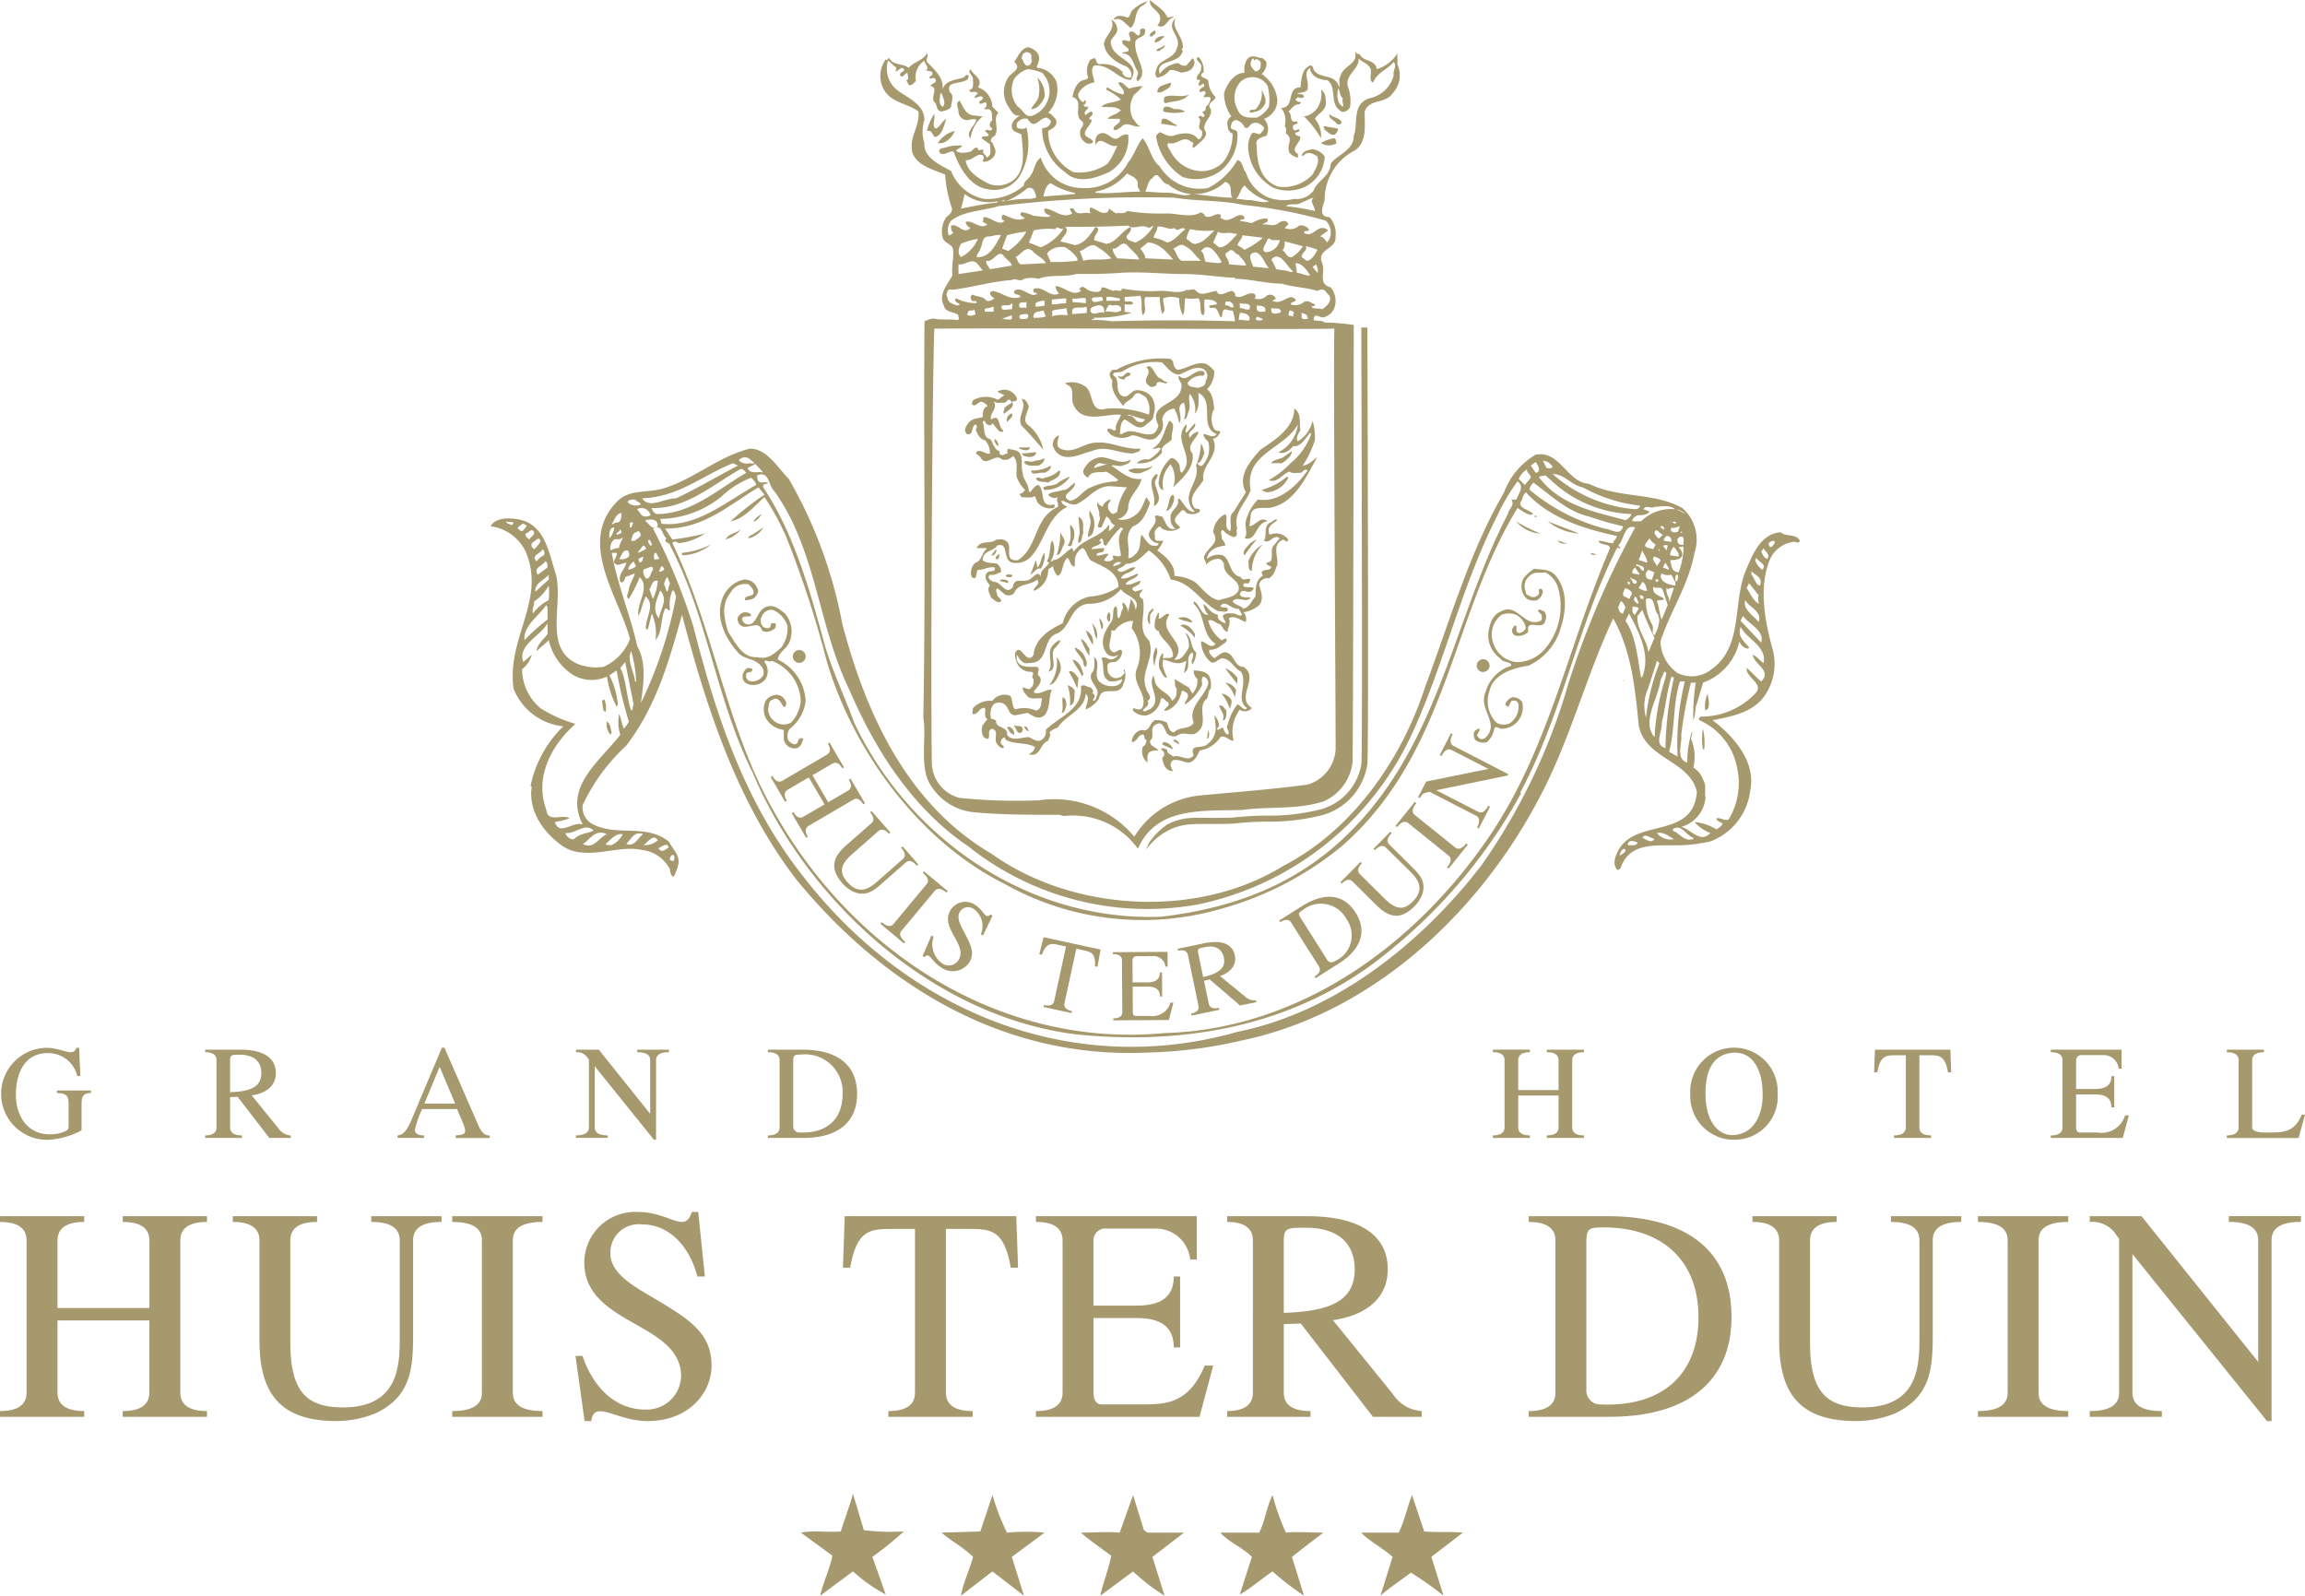 <svg xmlns="http://www.w3.org/2000/svg" width="175.557" height="121.531" viewBox="0 0 175.557 121.531">
  <g id="Group_14" data-name="Group 14" transform="translate(0.001 0)">
    <g id="Group_13" data-name="Group 13">
      <g id="Group_12" data-name="Group 12">
        <path id="Path_31" data-name="Path 31" d="M422.985,389.686a16.8,16.8,0,0,0,3.049.094,27.093,27.093,0,0,1-2.4,1.938l1.015,2.862a12.1,12.1,0,0,1-2.495-1.755l-2.492,1.848c.184-.924.738-2.032.924-3.046l-2.4-1.756c1.015-.185,2.031,0,3.046-.091.277-.924.647-1.847.924-2.864l.83,2.77" transform="translate(-357.191 -273.143)" fill="#a7996e"/>
        <path id="Path_32" data-name="Path 32" d="M436.822,389.9a15.046,15.046,0,0,1,2.863,0l-2.493,1.847.924,2.955-2.4-1.848-2.4,1.848c.184-1.015.647-1.939.923-2.955-.739-.738-1.663-1.2-2.4-1.847l2.954-.091.924-2.772a18.4,18.4,0,0,0,1.107,2.863" transform="translate(-360.129 -273.169)" fill="#a7996e"/>
        <path id="Path_33" data-name="Path 33" d="M463.891,389.9c.83-.091,1.937,0,2.861,0-.741.554-1.571,1.2-2.4,1.847l.924,2.955a20.931,20.931,0,0,1-2.4-1.848c-.833.555-1.66,1.294-2.494,1.755l.924-2.862c-.737-.738-1.755-1.108-2.4-1.847h2.954c.461-.924.554-1.938,1.017-2.863a17.48,17.48,0,0,0,1.018,2.863" transform="translate(-365.956 -273.169)" fill="#a7996e"/>
        <path id="Path_34" data-name="Path 34" d="M450.448,389.9h2.772l-2.405,1.847.924,2.955a15.11,15.11,0,0,1-2.4-1.848l-2.494,1.848c.185-.924.645-2.032.83-3.046-.739-.554-1.569-1.108-2.309-1.756,1.109,0,1.849-.091,2.956,0l1.017-2.863.829,2.677.278.185" transform="translate(-363.042 -273.169)" fill="#a7996e"/>
        <path id="Path_35" data-name="Path 35" d="M477.358,389.806c.92.091,2.028,0,2.954.091l-2.4,1.847.924,2.955a24.25,24.25,0,0,0-2.491-1.755c-.834.647-1.571,1.11-2.311,1.755l.924-2.955c-.83-.738-1.66-1.108-2.4-1.847h2.864c.461-.924.647-1.938,1.015-2.863l.927,2.772" transform="translate(-368.894 -273.169)" fill="#a7996e"/>
        <path id="Path_36" data-name="Path 36" d="M346.587,345.78h-.233a2.263,2.263,0,0,0-2.255-1.748c-1.686,0-2.419,1.423-2.419,3.2,0,1.562.865,2.985,2.57,2.985A2.808,2.808,0,0,0,345.4,350c.294-.143.294-.206.294-.5v-1.514c0-.579-.051-.913-.893-.913v-.194h2.59v.194c-.66.009-.71.333-.71.913v1.931a6.152,6.152,0,0,1-2.561.72,3.5,3.5,0,1,1-.122-7.008c1.24,0,2.032.749,2.286,0h.213l.09,2.153" transform="translate(-340.47 -263.824)" fill="#a7996e"/>
        <path id="Path_37" data-name="Path 37" d="M361.236,344.621c0-.3-.153-.62-.865-.62v-.193h2.683c1.686,0,2.7.589,2.7,1.776,0,1.08-.884,1.576-1.838,1.706l2.012,2.481a1.243,1.243,0,0,0,.964.57v.192h-1.635L362.84,347.4l-.57.019v2.3c0,.3.155.62.9.62v.192h-2.8v-.192c.712,0,.865-.325.865-.62v-5.1m1.034,2.428c1.475-.051,2.379-.358,2.379-1.453,0-1-.709-1.4-1.625-1.4-.662,0-.753,0-.753.476Z" transform="translate(-344.745 -263.863)" fill="#a7996e"/>
        <path id="Path_38" data-name="Path 38" d="M385.1,349.305c.184.416.4,1.027.964,1v.191h-2.59V350.3c.863-.041.853-.235.467-1.138l-.365-.867h-2.662a7.63,7.63,0,0,0-.549,1.577c0,.335.344.428.691.428v.191h-2.011V350.3c.631-.052.895-.793,1.311-1.779l2.061-4.9h.2l2.48,5.678m-4.014-1.423h2.346l-1.178-2.794Z" transform="translate(-348.765 -263.824)" fill="#a7996e"/>
        <path id="Path_39" data-name="Path 39" d="M402.453,350.674H402.3l-4.511-5.6v4.642c0,.3.152.62.985.62v.192h-2.418v-.192c.834,0,.987-.325.987-.62V344.56l-.082-.1a.948.948,0,0,0-.9-.457v-.193h1.738l3.911,4.886v-4.073c0-.3-.153-.62-.986-.62v-.193h2.418V344c-.833,0-.985.325-.985.62v6.053" transform="translate(-352.491 -263.863)" fill="#a7996e"/>
        <path id="Path_40" data-name="Path 40" d="M414.986,350.532v-.192c.74,0,.893-.325.893-.62v-5.1c0-.3-.153-.62-.893-.62v-.193h2.619c2.6,0,4.176,1.1,4.176,3.383,0,2.063-1.371,3.341-4.094,3.341h-2.7m1.929-.914a.465.465,0,0,0,.488.5c2.072.09,3.271-1.026,3.271-2.915a2.854,2.854,0,0,0-3.181-3.018c-.486,0-.578.03-.578.518Z" transform="translate(-356.502 -263.863)" fill="#a7996e"/>
        <path id="Path_41" data-name="Path 41" d="M490.354,346.886v-2.265c0-.3-.148-.62-.891-.62v-.193h2.822V344c-.739,0-.891.325-.891.62v5.1c0,.3.151.62.891.62v.192h-2.822v-.192c.743,0,.891-.325.891-.62V347.3H487.28v2.418c0,.3.151.62.892.62v.192h-2.823v-.192c.74,0,.891-.325.891-.62v-5.1c0-.3-.151-.62-.891-.62v-.193h2.823V344c-.74,0-.892.325-.892.62v2.265h3.074" transform="translate(-371.649 -263.863)" fill="#a7996e"/>
        <path id="Path_42" data-name="Path 42" d="M511.164,347.13a3.279,3.279,0,0,1-3.32,3.5,3.319,3.319,0,0,1-3.332-3.5,3.331,3.331,0,1,1,6.652,0m-5.494,0c0,2.094.975,3.229,2.174,3.14,1.808-.143,2.223-2.054,2.175-3.14,0-1.6-.6-3.159-2.175-3.139C506.331,344.091,505.67,345.188,505.67,347.13Z" transform="translate(-375.774 -263.823)" fill="#a7996e"/>
        <path id="Path_43" data-name="Path 43" d="M526.695,350.532h-2.827v-.192c.745,0,.9-.325.9-.62v-5.487h-.731c-.753,0-1.22,0-1.442,1.3h-.242l.06-1.726h5.748l.06,1.726h-.24c-.226-1.3-.692-1.3-1.442-1.3H525.8v5.487c0,.3.151.62.895.62v.192" transform="translate(-379.614 -263.863)" fill="#a7996e"/>
        <path id="Path_44" data-name="Path 44" d="M539.5,350.532v-.192c.743,0,.893-.325.893-.62v-5.1c0-.3-.15-.62-.893-.62v-.193h5.393v1.451h-.222a1.147,1.147,0,0,0-1.159-1.036h-1.635a.4.4,0,0,0-.448.4V346.8h1.434c.679,0,1.257-.183,1.257-.973h.216v2.375h-.216c0-.793-.578-.986-1.257-.986H541.43v2.5c0,.182.061.4.265.4h1.341a1.871,1.871,0,0,0,2.121-1.3h.287l-.457,1.717H539.5" transform="translate(-383.307 -263.863)" fill="#a7996e"/>
        <path id="Path_45" data-name="Path 45" d="M556.585,350.532v-.192c.74,0,.9-.325.9-.62v-5.1c0-.3-.155-.62-.9-.62v-.193h2.827V344c-.743,0-.895.325-.895.62v5.1c0,.283.385.4,1.016.4,1.289,0,2.192.041,2.752-1.352h.256l-.49,1.768h-5.466" transform="translate(-386.984 -263.863)" fill="#a7996e"/>
        <path id="Path_46" data-name="Path 46" d="M351.836,366.967v-5.149c0-.669-.348-1.409-2.031-1.409v-.438h6.417v.438c-1.685,0-2.031.74-2.031,1.409v11.589c0,.669.346,1.406,2.031,1.406v.437H349.8v-.437c1.683,0,2.031-.738,2.031-1.406v-5.494h-6.994v5.494c0,.669.346,1.406,2.033,1.406v.437h-6.417v-.437c1.683,0,2.029-.738,2.029-1.406V361.818c0-.669-.346-1.409-2.029-1.409v-.438h6.417v.438c-1.687,0-2.033.74-2.033,1.409v5.149h6.994" transform="translate(-340.458 -267.343)" fill="#a7996e"/>
        <path id="Path_47" data-name="Path 47" d="M365.081,361.818c0-.669-.346-1.409-2.031-1.409v-.438h6.416v.438c-1.685,0-2.033.74-2.033,1.409v7.757c0,3.6,1.109,4.96,3.994,4.96,4.316,0,4.339-3.253,4.339-5.444v-7.273c0-.669-.346-1.409-2.17-1.409v-.438h5.356v.438c-1.825,0-2.169.74-2.169,1.409v7.273c0,2.607-.232,4.637-2.839,5.885a7.954,7.954,0,0,1-2.956.6c-4.2,0-5.907-1.939-5.907-6.163v-7.594" transform="translate(-345.321 -267.343)" fill="#a7996e"/>
        <path id="Path_48" data-name="Path 48" d="M388.963,373.407c0,.669.348,1.406,2.261,1.406v.437h-6.877v-.437c1.916,0,2.262-.738,2.262-1.406V361.818c0-.669-.346-1.409-2.262-1.409v-.438h6.877v.438c-1.913,0-2.261.74-2.261,1.409v11.589" transform="translate(-349.906 -267.343)" fill="#a7996e"/>
        <path id="Path_49" data-name="Path 49" d="M396.313,370.524h.531c.716,2.147,2.332,4.087,4.777,4.087a2.614,2.614,0,0,0,2.608-3.416c-.945-3.232-7.247-3.37-7.247-7.78a3.874,3.874,0,0,1,4.086-3.853c2.447,0,3.553,1.705,4.109,0h.484l.507,4.916h-.576c-.531-2.146-2.055-3.97-4.2-3.97a2.165,2.165,0,0,0-2.424,2.214c0,1.34,1.453,2.286,2.446,2.886,3.14,1.894,5.262,2.885,5.262,5.656,0,2.076-1.731,4.223-4.871,4.223-2.4,0-4.06-1.684-4.292,0h-.507l-.694-4.963" transform="translate(-352.482 -267.255)" fill="#a7996e"/>
        <path id="Path_50" data-name="Path 50" d="M432.146,375.251h-6.417v-.437c1.683,0,2.029-.738,2.029-1.406V360.942H426.1c-1.708,0-2.772,0-3.279,2.954h-.553l.138-3.924h13.065l.138,3.924h-.556c-.507-2.954-1.569-2.954-3.276-2.954h-1.664v12.465c0,.669.347,1.406,2.034,1.406v.437" transform="translate(-358.069 -267.343)" fill="#a7996e"/>
        <path id="Path_51" data-name="Path 51" d="M441,375.251v-.437c1.683,0,2.031-.738,2.031-1.406V361.818c0-.669-.348-1.409-2.031-1.409v-.438h12.254v3.3h-.505a2.606,2.606,0,0,0-2.633-2.353H446.4a.9.9,0,0,0-1.016.9v4.963h3.254c1.548,0,2.86-.418,2.86-2.216h.486v5.4H451.5c0-1.8-1.313-2.238-2.86-2.238h-3.254v5.679c0,.414.139.9.6.9h3.046c1.846,0,3.6-.027,4.824-2.955h.647l-1.04,3.9H441" transform="translate(-362.102 -267.343)" fill="#a7996e"/>
        <path id="Path_52" data-name="Path 52" d="M461.522,361.818c0-.669-.344-1.409-1.96-1.409v-.438h6.09c3.833,0,6.141,1.34,6.141,4.041,0,2.446-2.008,3.577-4.177,3.877l4.57,5.632a2.832,2.832,0,0,0,2.192,1.292v.437h-3.714l-5.495-7.106-1.293.046v5.218c0,.669.347,1.406,2.031,1.406v.437h-6.345v-.437c1.617,0,1.96-.738,1.96-1.406V361.818m2.353,5.516c3.347-.114,5.4-.807,5.4-3.3,0-2.284-1.613-3.183-3.691-3.183-1.5,0-1.709,0-1.709,1.085Z" transform="translate(-366.098 -267.343)" fill="#a7996e"/>
        <path id="Path_53" data-name="Path 53" d="M488.831,375.251v-.437c1.686,0,2.034-.738,2.034-1.406V361.818c0-.669-.348-1.409-2.034-1.409v-.438h5.955c5.913,0,9.49,2.492,9.49,7.686,0,4.686-3.116,7.593-9.3,7.593h-6.141m4.387-2.076a1.058,1.058,0,0,0,1.107,1.134c4.708.206,7.431-2.334,7.431-6.628,0-4.522-2.954-6.854-7.223-6.854-1.108,0-1.316.069-1.316,1.176Z" transform="translate(-372.399 -267.343)" fill="#a7996e"/>
        <path id="Path_54" data-name="Path 54" d="M512.577,361.818c0-.669-.347-1.409-2.032-1.409v-.438h6.415v.438c-1.684,0-2.03.74-2.03,1.409v7.757c0,3.6,1.109,4.96,3.993,4.96,4.318,0,4.34-3.253,4.34-5.444v-7.273c0-.669-.348-1.409-2.169-1.409v-.438h5.356v.438c-1.826,0-2.174.74-2.174,1.409v7.273c0,2.607-.228,4.637-2.838,5.885a7.932,7.932,0,0,1-2.954.6c-4.2,0-5.907-1.939-5.907-6.163v-7.594" transform="translate(-377.073 -267.343)" fill="#a7996e"/>
        <path id="Path_55" data-name="Path 55" d="M537.046,373.407c0,.669.345,1.406,2.264,1.406v.437h-6.879v-.437c1.915,0,2.263-.738,2.263-1.406V361.818c0-.669-.348-1.409-2.263-1.409v-.438h6.879v.438c-1.919,0-2.264.74-2.264,1.409v11.589" transform="translate(-381.785 -267.343)" fill="#a7996e"/>
        <path id="Path_56" data-name="Path 56" d="M557.13,375.575h-.348l-10.249-12.719v10.551c0,.669.345,1.406,2.24,1.406v.437H543.28v-.437c1.894,0,2.238-.738,2.238-1.406V361.682l-.185-.232a2.156,2.156,0,0,0-2.053-1.04v-.438h3.946l8.886,11.1v-9.258c0-.669-.348-1.409-2.237-1.409v-.438h5.491v.438c-1.892,0-2.237.74-2.237,1.409v13.757" transform="translate(-384.12 -267.343)" fill="#a7996e"/>
        <path id="Path_57" data-name="Path 57" d="M449.841,244.083c.553-.462.184-1.385,1.014-1.755l.278-.277a2.68,2.68,0,0,0-1.107.647c-.28.184-.184.738-.555.554-.277-.093-.741-.185-.924.184h.093c.46-.184.83.369,1.2.647" transform="translate(-363.727 -241.958)" fill="#a7996e"/>
        <path id="Path_58" data-name="Path 58" d="M452.811,243.133a.719.719,0,0,1-.183.738c.647.37.74-.554,1.293-.646-.186-.093-.37.092-.553,0-.187-.554-.924-.924-1.295-1.294-.092.556.555.74.738,1.2" transform="translate(-364.484 -241.932)" fill="#a7996e"/>
        <path id="Path_59" data-name="Path 59" d="M454.22,246.008c-.184.738-1.2.829-1.477,1.383-.093.277-.276.647,0,.832a1.4,1.4,0,0,0,.924-.555c.276-.091.647.093.924.185.37-.093.737-.093.924-.555a.429.429,0,0,0-.093-.552l-.46.552c-.28.093-.464-.092-.648-.184a1.986,1.986,0,0,0-1.387.831c-.367-1.2,1.481-.647,1.755-1.755,0,0-.184-.184,0-.184.1-.926-.92-1.479-.551-2.31-.833.831.551,1.384.09,2.31" transform="translate(-364.598 -242.312)" fill="#a7996e"/>
        <path id="Path_60" data-name="Path 60" d="M445.284,251.574c.185.184,0,.461-.093.553a.837.837,0,0,0,.279,1.015c.185.186.553.186.645,0,0-.184-.369-.277-.553-.461-.277-.368.37-.739.461-1.2-.553-.184.277-.277,0-.647-.185,0-.368.184-.461.277-.277-.277.184-.368.184-.644h-.276l-.093-.186c.185.093.185-.185.185-.277-.185-.092-.092.185-.277.092-.185-.184-.369-.37-.279-.647a1.626,1.626,0,0,1,1.2-.83c0-.462-.37-.924,0-1.294,1.2-.092,1.755,1.017,2.772,1.108.922-1.383-1.294-1.569-1.479-2.677-.185-.554.462-.647.462-1.2a.937.937,0,0,0-.462-.738c.368.738-.461,1.2-.556,1.846.095.924,1.018,1.478,1.756,1.755.183.186.463.462.279.832a.618.618,0,0,1-.647-.37h.092a2.107,2.107,0,0,0-1.846-.647c-.279-.092-.185-.461-.37-.461-.093,0-.185.091-.277.091a1.477,1.477,0,0,0-.185,1.386.476.476,0,0,1-.37.184c-.554.186-.741.832-.83,1.293.924.278,0,1.385.738,1.848" transform="translate(-362.865 -242.338)" fill="#a7996e"/>
        <path id="Path_61" data-name="Path 61" d="M451.125,244.928c.092-.37-.553-.277-.37.092-.184.554-.369-.184-.737-.092-.37.185.185.553-.1.739-.183,0-.46-.186-.552,0,0,.276.277.369.462.555.185.367-.462.184-.462.367.832,0,.832.924,1.2,1.386.092.277-.279.555,0,.738.922-.738-.369-1.846-.185-3.046.185-.371.738-.278.738-.739" transform="translate(-363.904 -242.526)" fill="#a7996e"/>
        <path id="Path_62" data-name="Path 62" d="M452.255,245.336c0-.091.371-.183.187-.461-.187.093-.462.278-.37.461h.184" transform="translate(-364.481 -242.566)" fill="#a7996e"/>
        <path id="Path_63" data-name="Path 63" d="M452.546,245.919c.277,0,.554-.278.738-.463-.184-.091-.829.093-.738.463" transform="translate(-364.586 -242.686)" fill="#a7996e"/>
        <path id="Path_64" data-name="Path 64" d="M452.94,246.749c.093-.184.464-.184.37-.462-.184.279-.553.184-.647.462h.276" transform="translate(-364.613 -242.87)" fill="#a7996e"/>
        <path id="Path_65" data-name="Path 65" d="M433.91,249.755c0,.369.46,0,.645.276l-.276.277c.183.186.368-.184.645,0,.093.186-.184.278-.277.37.093.371.37-.092.556.093.092.184-.093.369-.185.461h.368c.369.184.185.554.279.831-.279.278-.279.461,0,.647-.184.37-.37-.092-.555.186l.276.276c-.091.276-.461,0-.553.276l.647.463c0,.369.184.83-.277,1.015.092-.184-.462-.37-.185-.554-.185-.184-.462.184-.462-.184-.276-.093-.37.184-.555.277-.275.091-.922.184-1.107-.093.093-.092.37-.184.461-.369a3.594,3.594,0,0,0-1.385.185c-.184,0-.369.092-.369.277.275.461.738-.093,1.107,0,.462,1.293,1.292,2.677,2.586,2.863a2.3,2.3,0,0,0,2.4-.924,4.922,4.922,0,0,0,.554-3.786c-.184.184-.369.092-.554.092s-.184-.185-.184-.369a.745.745,0,0,1,.83-.37c.555.924.832-.093,1.479-.093.093.093.37.184.278.369-.093.37-.37.37-.648.462a4.045,4.045,0,0,0,1.754,3.326c.925.922,2.309.461,3.325,0a2.942,2.942,0,0,0,1.479-2.863.781.781,0,0,0-.647.184c-.555.461-.832-.461-1.477-.277-.462.184-.37.646-.37.924.37-.924,1.015.277,1.663,0a6.624,6.624,0,0,1-.738,1.384,3.774,3.774,0,0,1-2.59.648,3.487,3.487,0,0,1-1.936-3.14c.277-.186.831-.371.552-.924-.184-.185-.275-.37-.552-.461a2.587,2.587,0,0,0,.646-2.309,1.74,1.74,0,0,0-1.386-1.11c-.277,0,0-.276,0-.46.185-.555-.184-.925-.738-1.11-.554,0-.831.739-1.109,1.11.647.554-.277.83-.461,1.2a2.01,2.01,0,0,0-.093,2.032c.277.369.462,1.015,1.017.83-.278.185-.647.463-.647.831,0,.462.461.462.738.647.092,1.108.369,2.586-.555,3.418a1.978,1.978,0,0,1-1.846.368c-.739-.368-1.755-.922-1.85-1.846.464.093.832-.555,1.294-.37.185.184,0,.37,0,.462.093.091.279,0,.37,0,.37-.185.74-.462.553-1.015-.093-.093-.093-.37-.277-.463-.091-.184.093-.369.277-.461.37-.554-.184-1.292.277-1.754l-.461-.461a1.61,1.61,0,0,0-1.109-1.479c.462-.646-.37-.924-.555-1.384-.275.276.185.461.185.738s.093.831-.275.831m4.339-2.863c.277,0,.461.185.37.463a.409.409,0,0,1-.184.552c-.369.093-.369-.369-.554-.552C437.972,247.169,437.88,246.983,438.249,246.892Zm-.646,4.158a1.99,1.99,0,0,1-.278-2.125,2.085,2.085,0,0,1,1.016-.738,3.841,3.841,0,0,1,1.109.276,2,2,0,0,1-.647,3.232C438.156,251.971,438.066,251.325,437.6,251.049Z" transform="translate(-360.079 -242.92)" fill="#a7996e"/>
        <path id="Path_66" data-name="Path 66" d="M428.807,251.518c.089,1.293-.741,1.847-.462,3.14.367,1.016,1.66,1.293,2.492,1.663a10.1,10.1,0,0,0,.461,2.4c.185.37-.092.647-.368.833a1.955,1.955,0,0,0-.279,1.569c.093.369.555.461.74.738.185.554-.093,1.386,0,2.124-.37.738-1.107,1.478-.647,2.308.092.554.832.462,1.109.739-.092.093.184.277-.092.369-.556-.092-1.11,0-1.664-.092-.183-.091-.645.092-.83.184-.084,9.226.107,19.477-.093,30.2.279,1.569-.366,3.878.647,5.262a4.338,4.338,0,0,0,3.325,1.941c2.031.184,4.249.184,6.374.184l.368.093a6.092,6.092,0,0,1,5.634,2.494c1.384-3.234,4.985-2.863,7.943-2.957,2.031-.277,4.155,0,6.186-.646a3.735,3.735,0,0,0,2.214-2.956c.049-.953.094-32.044.094-33.336a16.476,16.476,0,0,0-2.215-.185c-.187-.185-.557-.093-.834-.185,0-.738.554,0,.924-.276a1.11,1.11,0,0,0,.647-.647,1.613,1.613,0,0,0-.277-1.569c-1.017-.277-.37-1.108-.647-1.847-.461-1.108,1.11-1.016,1.017-2.032a1.889,1.889,0,0,0-.46-1.476c-.928,0-.464-.924-.37-1.293a4.181,4.181,0,0,1,2.307-3.787c.924-.647.738-1.847.738-2.955.37-1.015,1.57-.553,2.124-1.385a1.994,1.994,0,0,0,.37-2.216v-.832a2.8,2.8,0,0,1-1.571,1.2c-.09-.74-1.014-.554-1.291-1.109-.093-.093-.28,0-.28-.185h-.09c.277.924-.924,1.015-1.107,1.847-.187.276,0,.647-.094.831-.276-1.015-1.293-.646-1.847-1.2-.183-.184-.093-.462-.37-.462-.647.279-.647,1.017-.737,1.663-1.107,0-.37,1.57-1.478,1.57a1.493,1.493,0,0,1,.277,1.384c.183.185.093.371.093.555.643.461,0,.832.273,1.477a1.183,1.183,0,0,0,.647.37v-.277c-.647-.369.187-.831.187-1.292-.094-.093-.277-.093-.37-.184-.093-.276.184-.093.276-.276.094-.371-.37.184-.46-.186-.093-.277.09-.277.277-.369.09,0,.09-.093,0-.184-.647.184-.277-.556-.647-.74.277-.184.37-.553.83-.553,0,0,.184-.092.094-.185a.37.37,0,0,1-.37-.184l.184-.186a.413.413,0,0,0,.463,0,.285.285,0,0,0-.093-.184c-1.2-.185.554,0,.37-.554.093-.555-.37-1.108.184-1.478,0,.555.647.924,1.294.924.83.555.093,1.848,1.11,2.4.18.093.55-.091.643-.367a3.083,3.083,0,0,0-.184-1.572c-.184-.923.924-1.292.83-2.123.184.277.741.369.924.831.093.276-.184.922.186,1.015.274-.739,1.014-.924,1.568-1.569.277.368-.093.645,0,1.015a2.389,2.389,0,0,1-1.848,1.755c-1.383.462-.83,1.94-1.2,2.863,0,1.108-1.2,1.385-1.755,2.123,0,.925-1.107,1.385-1.294,2.032a1.592,1.592,0,0,1-1.477.646,3.466,3.466,0,0,1-1.937-.092,3.052,3.052,0,0,1-1.755-1.938c-.276-.277-.187-.832-.647-.924a5.435,5.435,0,0,1-2.218,2.123,3.544,3.544,0,0,1-3.7-1.662c-.644-.461-.738-1.477-1.291-2.124-.462.555-.647,1.293-1.107,1.846a3.638,3.638,0,0,1-3.51,1.94,3.268,3.268,0,0,1-3.14-2.309c-.462.278-.462.924-.739,1.293-.184.37-.553.461-.553.831a4.218,4.218,0,0,1-3.048,1.015,3.428,3.428,0,0,1-2.495-2.123c-.83-.461-2.124-1.016-2.031-2.124a2.848,2.848,0,0,1,0-1.755c0-1.292-1.478-1.755-2.216-2.4a2.092,2.092,0,0,1-.553-2.124c.275.185.37.369.553.461a.174.174,0,0,1,0,.277c.185.185.277-.185.554-.185.37.278-.277.278-.185.555.185.278.277-.092.555-.184,0,.184.185.553-.093.553l.185.37c.279.092.37-.184.556-.278a1.494,1.494,0,0,1,.645-1.569c0,.277.462.553.093.738l.46.093c.185.277-.091.277-.183.462.092.184.277-.093.46.093.187.368-.277.277-.368.553.647.093,0,.831.276,1.2.279.185.092.647.556.738.275-.091.553-.091.737-.367,0-.371.279-.833-.092-1.11-.37-.924.924-.553,1.386-1.015,0-.093.093-.185,0-.278-.187-.092-.277.185-.37.185-.553.184-1.385.184-1.57.924.093-.831-.461-1.386-1.107-2.032-.277-.185.093-.555-.092-.74-.279.555-1.015.648-1.386,1.108-.461-.368-1.2-.184-1.477-.737H426.5c0,.091-.093.184-.185.091a2.13,2.13,0,0,0-.185,2.217c.555,1.109,1.847,1.109,2.68,1.754m32.32-.367c-.46-.278-.46-.833-.37-1.387.187.184.093.554.37.738C461.037,250.779,461.217,250.965,461.126,251.151Zm-.647,16.9c-.093,1.57.116,31.016.093,32.046a2.969,2.969,0,0,1-2.124,2.678c-2.771.369-5.266.554-8.22.831a6.608,6.608,0,0,0-4.987,3.14,7.961,7.961,0,0,0-7.295-2.769,43.151,43.151,0,0,1-6-.185,2.791,2.791,0,0,1-2.125-2.68c-.091-4.892,0-26.872.185-33.06C438.148,267.987,458.172,268.141,460.48,268.048Zm-27.888-1.292c.093-.185.369,0,.462-.185l.091.37a.61.61,0,0,1-.553.092C432.4,266.941,432.591,266.941,432.591,266.756Zm1.847-.369h.09v.369h-.645C433.7,266.387,434.16,266.57,434.438,266.387Zm.737.184c-.276-.554.556-.093.741-.461.092.093,0,.369,0,.461C435.639,266.57,435.361,266.664,435.175,266.57Zm.741.462v.277c-.185.092-.556,0-.741,0A6.743,6.743,0,0,1,435.916,267.033Zm1.107-.555c-.184-.091-.554.093-.554-.184,0-.369.37-.184.554-.277Zm.092.463c.185.461-.276.369-.553.369C436.285,266.941,436.84,266.941,437.115,266.941Zm.832-.185.37-.092.185.461a2.835,2.835,0,0,1-.926.093C437.485,267.033,437.67,266.756,437.947,266.756Zm.277-.831h.185v.369l-.646.093C437.577,266.016,437.947,266.016,438.224,265.925Zm1.847.184c-.37,0-.738.093-1.107.093v-.369l1.014-.093C440.163,265.833,439.978,266.016,440.071,266.109Zm-1.015.555c.277-.093.738-.093,1.015-.186l.092.555a3.068,3.068,0,0,0-1.291.093C439.148,267.033,438.872,266.756,439.056,266.664Zm2.493-.277c.184.091,0,.369.093.461l-1.109.093C440.348,266.2,441.179,266.57,441.549,266.387Zm-1.015-.37v-.276c.37.093.645-.093,1.015,0v.369Zm1.847.277c.368-.092.647.093.552.554-.366-.184-.737.278-1.014-.092C441.825,266.387,442.2,266.387,442.381,266.293Zm-.37-.461c0-.185.092-.093.185-.185.185.093.647-.184.647.185v.092C442.566,265.925,442.1,266.2,442.01,265.833Zm1.569.461c.37-.092.74,0,.647.37-.37.277-.83,0-1.2.092C443.213,266.478,443.213,266.109,443.58,266.293Zm-.462-.369v-.277c.37-.093.738.093,1.017.093v.184Zm1.939.923-.553-.092V266.2c.279,0,.553.092.648-.093-.184-.276-.463,0-.648-.184v-.277l1.2-.093c.185.461,0,1.015.185,1.478.37-.369,0-.924.184-1.385h1.106a5.408,5.408,0,0,0,.187,1.293c.37-.37,0-.739.093-1.2a1.761,1.761,0,0,1,1.2,0,2.961,2.961,0,0,0,.274,1.292c.187-.277.1-.831.187-1.292a3.7,3.7,0,0,0,1.014,0c.279.461,0,1.2.37,1.292.187-.277,0-.739.093-1.2.277,0,.74,0,.924.276v.093l-.553.092c-.093.184.09.184.277.184.46-.184.553,1.479.737.278.093-.369.463,0,.74-.092a3.373,3.373,0,0,1,.184.83c-2.954-.093-6.37-.093-9.418,0a6.991,6.991,0,0,0-1.478-.093c-.092-.092.185,0,.185-.183A9.314,9.314,0,0,0,445.057,266.847Zm7.113-.554v-.277c.37-.092.553,0,.647.37C452.629,266.57,452.446,266.2,452.169,266.293Zm1.847,1.108c-.277.093-.647-.092-.833,0l.093-.554C453.553,266.847,454.11,266.941,454.017,267.4Zm-.74-.924v-.369c.276.093.924-.093.74.461C453.74,266.664,453.553,266.478,453.277,266.478Zm1.757.832c-.1.184-.37.092-.463.092-.187-.092,0-.183,0-.276Zm-.463-.739v-.277c.183,0,.737,0,.643.37v.092C454.937,266.756,454.663,266.847,454.571,266.57Zm1.107.185v-.278c.276.093.647-.091.74.278l-.093.092C456.138,266.847,455.864,267.033,455.678,266.756Zm1.293.277.09-.369c.093,0,.464.092.28.277v.184Zm1.014.093v-.278c.37.093.464.185.464.462C458.265,267.31,457.985,267.4,457.985,267.125Zm2.128-1.57c.183.461-.28.832-.557,1.015-.277-.093-.647,0-.831-.184.094-.093.277,0,.277-.185-.277-.093-.553-.369-.83-.185a1.048,1.048,0,0,1-1.017.185c0-.185.277-.185.37-.277s-.184-.277-.37-.277c-.46.093-.83.554-1.384.277,0-.092.367-.092.184-.277a.461.461,0,0,0-.647-.093.846.846,0,0,1-.924.185.2.2,0,0,0-.09-.37c-.554-.092-.83.463-1.387.185.093-.185-.09-.277-.184-.37-.46,0-1.017.555-1.2,0-.553,0-1.107.462-1.57,0-.184-.277-.554,0-.737-.092-.647.37-1.387,0-2.218.092A12.631,12.631,0,0,1,444.32,265c-.093.368-.464,0-.647.184-.37-.092-.556-.277-.924-.277,0,.461-.553.37-.83.277-.276,0-.555-.554-.832-.184-.093.092.092.092.092.184-.645.462-1.293-.368-1.939-.368a.8.8,0,0,0,.279.552c-.646.37-1.2-.552-1.848-.368-.185,0-.093.184-.093.276l.279.092c-.462.463-1.2-.647-1.755-.184-.092.37.463.184.463.462-.832.277-1.387-.37-2.124-.462-.279.093-.184.278-.093.37s.184.185.277.185c-.184.093-.368.276-.645.184-.279-.37-.741-.277-1.017-.461-.275.092-.185.277-.092.461.092.092.368-.092.368.184a3.262,3.262,0,0,1-1.569-.369.173.173,0,0,0,0,.276l.277.185c-.092.185-.462,0-.647-.093-.276-.093-.276-.461-.368-.646.092-.278.092-.461.461-.37,1.569-.185,3.048-.647,4.526-.739.277-.185.647.186.924-.092a2.214,2.214,0,0,1,1.107,0c.925-.369,1.939-.093,2.863-.369,1.109,0,2.308,0,3.417-.093,1.847-.092,3.14.093,4.708.093,1.2,0,2.4.184,3.605.275h.366v.093c1.11,0,2.4.369,3.6.369.833.277,1.847.277,2.678.554C459.743,264.908,459.743,265.185,460.113,265.555Zm-20.135-5.264c1.664,0,3.14,0,4.8-.093a.55.55,0,0,0,.175.1.023.023,0,0,1,.01-.005v.008c.42.139.9-.237,1.383.085l.37-.185a3.159,3.159,0,0,1-1.386,1.293c-.184-.092-.832-.185-.647-.555.183-.182.363-.366.279-.638l-.01,0c-.642.282-1.1,1.2-1.839,1.288l-.922-.278c-.093-.37.647-.831.092-1.015-.369.555-.83,1.293-1.569,1.387-.37-.093-.647-.186-1.108-.278C439.794,261.029,440.348,260.661,439.978,260.291Zm18.287,1.478a3.512,3.512,0,0,1,.921.276c-.184.37-.461.833-.83.833l-.37-.278C457.985,262.231,458.542,262.045,458.265,261.769Zm.921,2.031-.366-.462.276-.184C459.186,263.338,459.279,263.708,459.186,263.8Zm-.553.185c-.277.092-.647-.185-1.014-.185,0-.276-.093-.553-.093-.739C458.078,263.061,458.449,263.708,458.632,263.986Zm-1.384-1.386c-.37.093-.46-.369-.74-.555.187-.092.187-.367.187-.645l1.383.37A2.367,2.367,0,0,1,457.248,262.6Zm.093,1.109c-.187.092-.464-.093-.647-.093l-.647-.092a5.36,5.36,0,0,0-.37-.74C456.325,262.045,456.878,263.338,457.342,263.708Zm-2.034-1.478c-.554-.093,0-.647.093-1.016a.2.2,0,0,1,.277.092h.647A1.16,1.16,0,0,1,455.307,262.231Zm.187,1.2c-.461,0-.831-.093-1.2-.093-.093-.368-.554-1.016.184-1.107C455.034,262.415,455.124,263.061,455.494,263.431Zm-1.848-1.386-.553-.367c.09-.278.37-.463.37-.741l1.57.186A6,6,0,0,1,453.646,262.045Zm-1.293.186c.37-.461.553.184.83.184.187.278.556.555.556.832l-1.294-.093C452.54,262.784,451.892,262.415,452.353,262.231Zm-.647-.37-.46-.37.37-.831c.277.185.554.092.924.092l.553.093C452.629,261.306,452.263,261.861,451.706,261.861Zm.187,1.109c-.093.184-.833,0-1.2,0-.187-.277-.093-.648-.37-.832C450.969,261.306,451.615,262.508,451.892,262.97Zm-1.941-1.386c-.277.093-.554-.278-.737-.37a1.75,1.75,0,0,1,.276-.739,6.247,6.247,0,0,0,1.847.093C450.875,261.029,450.505,261.492,449.952,261.584Zm.37,1.293h-1.478c-.37-.184-.37-.647-.647-.924.277-.092.554-.461.924-.184C449.675,262.045,449.862,262.508,450.322,262.877Zm-2.585-1.386a3.331,3.331,0,0,0-1.016-.369c0-.277.276-.462.276-.832.463-.093.83.278,1.293.093.277.369.554-.185.831.092C448.751,260.752,448.291,261.4,447.737,261.492Zm.46,1.292-2.123-.091c0-.278-.184-.462-.37-.74l.555-.461C447.09,261.492,447.737,262.231,448.2,262.784Zm-2.585,0-1.662-.091a1.414,1.414,0,0,1-.37-.74c.461.092.647-.647,1.109-.275C444.967,262.045,445.52,262.415,445.612,262.784Zm-2.124-.091c-.645.184-1.478,0-2.124.184l-.277-.739c.462-.093.832-.738,1.386-.277A4.346,4.346,0,0,1,443.488,262.693Zm-2.585,0v.184a14.263,14.263,0,0,1-2.031.093l-.278-.648a1.384,1.384,0,0,1,1.383-.461A2.591,2.591,0,0,1,440.9,262.693Zm-2.771-.832-.924-.37a9.759,9.759,0,0,0,.368-.923,4.9,4.9,0,0,1,1.663-.093c.093-.369.461.185.647-.092A3.968,3.968,0,0,1,438.132,261.861Zm-.556.37c.279.277.741.462.926.83l-1.848.093c-.277,0-.277-.37-.461-.554C436.655,262.415,437.023,261.584,437.577,262.231Zm-1.938-.093-.464-.185.37-1.016a8.323,8.323,0,0,1,1.478-.276A4.217,4.217,0,0,1,435.639,262.138Zm-.279.461c.279.278.462.37.556.647l-1.662.277c-.094-.186-.37-.463-.277-.647C434.529,263.061,434.9,261.861,435.361,262.6Zm-2.124,0c0-.278.279-.461.279-.647.184-.275.092-.924.645-.924.279,0,.649-.184.924-.093C434.714,261.584,434.254,262.693,433.236,262.6Zm-1.2,0c-.276-.278-.184-.647,0-1.015a5.258,5.258,0,0,1,1.292-.37A2.69,2.69,0,0,1,432.037,262.6Zm1.292.554.369.462-1.846.278v-.74C432.4,263.247,432.868,262.6,433.33,263.154Zm24.655-4.709c.28-.093.557-.278.924-.37-.366.277.093.646.093,1.015a18.657,18.657,0,0,0-2.214-.37C457.155,258.445,457.619,258.721,457.985,258.445Zm-4.339-1.293a4.009,4.009,0,0,0,1.848,1.2c-.461.185-1.017-.092-1.478-.092-.37,0-.647-.093-1.017-.093C453.277,257.89,453.37,257.336,453.646,257.151Zm-1.477-.278c.647.185.276.924.553,1.2-.924,0-2.031-.185-2.954-.277A3.419,3.419,0,0,0,452.169,256.874Zm-5.543-.276c.464-.738.647.461,1.2.461a3.012,3.012,0,0,0,1.754.739c-.647.277-1.291-.184-2.031-.092l-1.477-.093C446.259,257.336,446.259,256.782,446.626,256.6Zm-4.339,1.016a4.055,4.055,0,0,0,2.4-1.385c.279.185.738.277.832.738-.093.278.092.463.184.647-1.2,0-2.308.184-3.323.093h-.093Zm-3.415-.647a5.146,5.146,0,0,0,1.846.74v.092l-2.4.185C438.409,257.614,438.5,257.151,438.872,256.966Zm-3.6,1.294.146.072.093-.007a5.9,5.9,0,0,0,1.606-.99c.461-.092.555.278.648.647,0,.184-.187.092-.37.184a8.561,8.561,0,0,0-1.884.159l-.055.027-.038-.02c-.078.006-.164.02-.24.02C435.084,258.26,435.27,258.352,435.27,258.26Zm-2.955-.462a3.071,3.071,0,0,0,2.495.554v.093c-.925.093-1.849.276-2.772.461A9.9,9.9,0,0,0,432.314,257.8Zm2.585.923a91.094,91.094,0,0,1,13.391-.646c1.661.277,3.6.185,5.262.554a35.877,35.877,0,0,1,6.28,1.2,1.292,1.292,0,0,1,.28,1.384l-.187.277c-.093-.092-.277-.462-.554-.462l.647-.461a.7.7,0,0,0-.463-.185c-.461,0-.831.739-1.384.369,0-.277.37,0,.37-.277a.771.771,0,0,0-.741-.277,1,1,0,0,1-1.106.185l.276-.277c-.093-.37-.553-.276-.74-.093-.367.278-.737.093-1.2.093,0-.093.644-.185.274-.461a2.284,2.284,0,0,0-1.107.368l-.924-.183c.093-.185.553,0,.276-.37-.553-.277-1.013.647-1.661.185H451.8c0-.092.093-.185,0-.277-.37-.185-.74.369-1.2.092,0-.184-.184-.184-.276-.277-.741.462-1.755.093-2.585.093a15.928,15.928,0,0,1-3.049-.186c-.185.278-.647.093-.833.186l-.553-.37c0,.37-.37.37-.645.277a5.529,5.529,0,0,0-.739-.37.418.418,0,0,0,0,.463c-.555-.186-1.015.277-1.3-.37-.089,0-.275-.093-.275.093l.185.278c-.833.461-1.386-.37-2.124-.37-.092.37.278.462.463.554-.185.185-.925,0-1.3,0a2.713,2.713,0,0,0-.922-.277c-.092.093-.092.277,0,.277l.275.185c-.645.276-1.107-.092-1.66-.277-.185.092-.094.277-.094.369l.185.093c-.368.461-1.015-.277-1.569-.277-.093.092,0,.277-.093.368l.37.185c-.554.462-1.109-.37-1.664-.185a.618.618,0,0,0,.37.462c-.554.553-.922-.37-1.478-.185,0,.185,0,.462.185.554-.185.093-.185.184-.369.184a1.179,1.179,0,0,1,.184-1.106C432.221,259.09,433.7,259.09,434.9,258.721Zm-4.432-8.588h.093c.09.277.369.74.09,1.018C430.283,250.965,430.467,250.41,430.467,250.133Z" transform="translate(-358.853 -243.022)" fill="#a7996e"/>
        <path id="Path_67" data-name="Path 67" d="M456.082,248.281c.093.37-.461.555-.277.924.46-.091,0,.277.09.37.187.184.187-.093.37-.093.28.37-.37.185-.276.647l.37-.092.093.184c-.463.555.184.093.367.37a.942.942,0,0,1-.367.648c0,.183,0,.367-.277.367l.184.277c-.093.37-.37-.184-.463.185.37.278-.274.739.279,1.017,0,.276,0,.552-.279.645l-.09-.093c-.464-.552-1.294-.369-1.848-.184-.37.093-.737-.184-1.017-.277-.09.093-.276.185-.276.37a4.558,4.558,0,0,0,2.031,3.048,3.161,3.161,0,0,0,2.864-.462,3.422,3.422,0,0,0,1.294-2.955c-.093-.277-.647-.091-.464-.554a.4.4,0,0,1,.37-.37.983.983,0,0,1,.647.555c.277.184.37-.185.554-.277.37-.184.647,0,.924.277a.466.466,0,0,1-.187.369c-.184.37-.46-.091-.737.093a1.922,1.922,0,0,0-.277,1.2,3.682,3.682,0,0,0,1.941,2.954,3.08,3.08,0,0,0,2.4-.092,2.7,2.7,0,0,0,1.478-2.309,1.42,1.42,0,0,0-.924-.553c-.37.092-.647.092-.834.461.093.092.187,0,.28-.093.277-.184.643,0,.92.184.187.554-.184,1.016-.366,1.386a3.039,3.039,0,0,1-2.588.924c-1.384-.462-1.66-1.848-1.66-3.14-.187-.462.366-.647.737-.739a1.137,1.137,0,0,0-.184-1.292,1.5,1.5,0,0,0,1.014-1.477,2.718,2.718,0,0,0-1.2-1.94,1.072,1.072,0,0,0,.37-.923l-.274-.277c-.37,0-.833-.371-1.2.091a1.423,1.423,0,0,0-.184,1.016c-.83,0-1.383.924-1.57,1.569a3.061,3.061,0,0,0,.553,1.755.622.622,0,0,0-.276.738c0,.278.187.555.37.555a3.362,3.362,0,0,1-.74,2.215,2.285,2.285,0,0,1-1.847.647,2.723,2.723,0,0,1-2.121-1.477c-.093-.185-.37-.462-.187-.647.74.185,1.107-.646,1.754-.093.37.093-.09.37.187.463.367-.37,1.017-.74.924-1.2-.463-.646.554-1.108.367-1.755-.367-.461.37-.646.37-.924a1.834,1.834,0,0,1-.553-1.2c-.09-.276-.461-.184-.553-.461a.2.2,0,0,1,.183-.184,1.455,1.455,0,0,0-.37-1.2c-.461.184.37.462.187.83m3.878-.646.093-.091.09.184c.093-.184.279-.093.37,0,.184.093.093.369.093.553-.093.185-.37.37-.463.185C459.87,248.189,459.777,248,459.96,247.635Zm-.83,1.662a1.343,1.343,0,0,1,2.031.37,4.406,4.406,0,0,1,.093,1.572,2.058,2.058,0,0,1-.924.829c-.554,0-1.2.093-1.478-.647A1.822,1.822,0,0,1,459.13,249.3Z" transform="translate(-364.613 -243.11)" fill="#a7996e"/>
        <path id="Path_68" data-name="Path 68" d="M440.544,251.866c.462,0,.831-.461,1.016-.924a1.761,1.761,0,0,0-.554-1.477,2.691,2.691,0,0,1,.092,1.477c-.092.37-.462.647-.554.924" transform="translate(-362.004 -243.554)" fill="#a7996e"/>
        <path id="Path_69" data-name="Path 69" d="M450.509,250.209a3.945,3.945,0,0,0-1.018.185c-.275-.093-.46-.555-.83-.461,0,.276.556.554.37.923a3.472,3.472,0,0,1-1.2-.554c-.1.093-.1.093-.1.185a4.556,4.556,0,0,1,1.109.739c-.46.277-1.109.184-1.478.555.554.091,1.018-.093,1.478.276-.37.368-.83.368-1.014.646h.922c.185.37-.555.461-.461.831.277.093.368-.093.553-.184.462-.555,1.015.092,1.478-.093-.277-.092-.369-.368-.552-.553a1.876,1.876,0,0,1,.09-1.847,4.228,4.228,0,0,0,.647-.647" transform="translate(-363.473 -243.652)" fill="#a7996e"/>
        <path id="Path_70" data-name="Path 70" d="M452.783,250.674c.276.093.463-.092.647-.184s.461-.278.37-.554c-.37.184-1.017.184-1.017.738" transform="translate(-364.639 -243.655)" fill="#a7996e"/>
        <path id="Path_71" data-name="Path 71" d="M462.835,251.843c.277-.37,0-.832-.187-1.2a1.753,1.753,0,0,1-.366,1.385c-.187.276-.461,0-.554.276l.093.093c.367-.093.737-.093,1.014-.554" transform="translate(-366.564 -243.807)" fill="#a7996e"/>
        <path id="Path_72" data-name="Path 72" d="M467.023,252.673a7.926,7.926,0,0,1,1.291,1.662,2.03,2.03,0,0,0-.461-1.477c.184-.37.741-.555.831-1.108,0-.369,0-.924-.37-1.108a1.847,1.847,0,0,1-.09,1.016,1.51,1.51,0,0,1-1.2,1.015" transform="translate(-367.704 -243.807)" fill="#a7996e"/>
        <path id="Path_73" data-name="Path 73" d="M453.472,251.3c-.09.186-.09.463.093.463.647-.185,1.291-.093,1.754-.647-.647.277-1.293-.093-1.847.184" transform="translate(-364.774 -243.908)" fill="#a7996e"/>
        <path id="Path_74" data-name="Path 74" d="M434.379,254.563a2.533,2.533,0,0,1,.924-1.662l-.83-.093c-.554-.184-.647-.644-.924-1.107-.369.185-.092.554-.092.83a.658.658,0,0,0,.738.647c1.569-.37-.462.833.184,1.385" transform="translate(-360.457 -244.035)" fill="#a7996e"/>
        <path id="Path_75" data-name="Path 75" d="M454.2,252.472c-.186-.092-.924-.461-.83.184a3.358,3.358,0,0,0,1.661,0,1.374,1.374,0,0,0-.831-.184" transform="translate(-364.763 -244.161)" fill="#a7996e"/>
        <path id="Path_76" data-name="Path 76" d="M470.047,253.734a.23.23,0,0,0,.37-.093c-.093-.369-.741-.369-.924-.647-.094.37.366.462.553.74" transform="translate(-368.233 -244.313)" fill="#a7996e"/>
        <path id="Path_77" data-name="Path 77" d="M430.977,252.994a3.9,3.9,0,0,0-.553,1.295c.462-.093.368.368.645.461.554-.184.647-.924.833-1.385-.369.185-.462.647-.833.738-.277-.185,0-.738-.092-1.109" transform="translate(-359.825 -244.313)" fill="#a7996e"/>
        <path id="Path_78" data-name="Path 78" d="M453.135,253.832l1.2.184v-.092c-.37-.092-.647-.554-1.107-.461l-.093.37" transform="translate(-364.714 -244.412)" fill="#a7996e"/>
        <path id="Path_79" data-name="Path 79" d="M469,254.449c.276.184.46.461.737.37a.5.5,0,0,0,.277-.462l-1.107-.185.093.278" transform="translate(-368.11 -244.567)" fill="#a7996e"/>
        <path id="Path_80" data-name="Path 80" d="M432.776,254.644a2.129,2.129,0,0,0-1.292.922h.092c.461.093,1.015-.461,1.2-.922" transform="translate(-360.054 -244.669)" fill="#a7996e"/>
        <path id="Path_81" data-name="Path 81" d="M468.668,255.718a1.127,1.127,0,0,0,1.2,0c-.093-.093,0-.277-.187-.37a2.647,2.647,0,0,0-1.017.37" transform="translate(-368.058 -244.82)" fill="#a7996e"/>
        <path id="Path_82" data-name="Path 82" d="M455.629,286.918l-.924,1.478c-.463.37-.093,1.109-.276,1.478-.557-.276-.094-1.016-.37-1.295a1.687,1.687,0,0,0-.924,1.387c.553.83-.37,1.107-.647,1.755-.184.277.187.461.093.738a1.236,1.236,0,0,1,.83-.461c.277-.093.461.184.554.369-.093,1.015,1.294,1.107,1.107,2.031-.277.554-1.014.554-1.478.739-.737-.092-1.291-.923-1.844-1.386a3.416,3.416,0,0,0-1.571-.46c.093-.833-.647-1.478-1.293-1.941a3.356,3.356,0,0,0,.463-.737h-.463c-.184,0-.184-.187-.184-.37-.092-.37.091-.553.367-.738l.187.185a1.254,1.254,0,0,0,1.384-.093l-.277-.278c-.37-.369.093-.647.37-1.015.187-.093.277.091.37.184a1,1,0,0,0,1.014-.093c.093-.368-.367-.091-.461-.368-.464-.833.367-1.386.737-2.033-.183-1.2,1.294-1.847.741-3.14a.833.833,0,0,0,.553-.553c-.093-.092-.277,0-.461-.185a1.582,1.582,0,0,1,0-1.569c-.093-.555-.093-1.109-.553-1.478a1.9,1.9,0,0,0,.553-1.386,2.026,2.026,0,0,0-.647-.554c-.83-.184-1.387.37-2.124.461-.184,0-.37-.369-.37-.645l-.183-.184a7.122,7.122,0,0,0-3.973.738c-.185.184-.461,0-.553.184-.275.276,0,.554.092.738-.184.739.461,1.479.832,1.94.092-.37.645-.461.83-.831.279-.37.556,0,.832.093a1.6,1.6,0,0,1,.277,1.384,7.629,7.629,0,0,0-3.233-.461c-1.292.37-.922-1.109-1.569-1.663a1.828,1.828,0,0,0-1.571-.277l.093.093c.738.277.277,1.015.552,1.569.649,1.478,2.495.648,3.6.74-.092.369-.46.738-.37,1.108-.183.276-.368-.184-.643,0-.095.185.184.276.184.37a1.539,1.539,0,0,0,1.66.092c.647,0,1.479.74,2.033,0a1.116,1.116,0,0,0,.277-1.2.991.991,0,0,1,.924-.83,3.138,3.138,0,0,1,.37,1.107c.37-.461-.37-1.292.37-1.569a2.079,2.079,0,0,1,0,1.292c.273-.091.273-.461.366-.647.184-.369-.093-1.015.093-1.292a1.812,1.812,0,0,1,.37,1.478c.367-.37.274-1.015.274-1.57,1.293.646,0,2.586,1.387,3.14-.276.369-.647,0-1.017,0a.856.856,0,0,0,.37.555,1.874,1.874,0,0,1-.461,1.847c-.186.091-.279-.094-.37-.186.37-.091.37-.461.553-.738-.093-.277-.093-.554-.276-.738a4.9,4.9,0,0,1-.37,1.663c.277.829-.461,1.57-.554,2.4a1.342,1.342,0,0,0,.464,1.106c-.557.093-.83-.647-1.2-1.015l-.093.092c.184.556-.647.833-.553,1.385a.9.9,0,0,0,.37.833c-.647.184-.74-.556-1.017-.924-.187,0-.463-.187-.554,0,.277.554-.462.924-.462,1.384a.783.783,0,0,0,.739.647c0,.277-.277.184-.464.184-.367-.089-.552-.553-.829-.83-.185.554,0,.924-.37,1.386-.185.186-.46.463-.645.37.185-.833-.37-1.663.37-2.4.738-.279,1.014-1.015,1.291-1.755a1.939,1.939,0,0,0-.277-.46c-.276.552-.368,1.106-1.014,1.476a1.42,1.42,0,0,1-1.2.185.985.985,0,0,0,.832-.832c0-.924.83-1.385,1.015-2.216-1.015.092-1.663-.645-2.309-1.015.279-.094.553.091.832,0s.647-.186.647-.463c-.926.554-1.755-.461-2.68-.091a1.648,1.648,0,0,0-.83.737c-.279.37.092.647.276.74.185-.553.833-.37,1.384-.463a5.432,5.432,0,0,1,.924.647l-.185.093a4.943,4.943,0,0,0-1.937.462c-.555.184-.925.922-1.57,1.015-.924-.462.461-.741.37-1.385-.276.184-.647.644-.924.553-.37.184-.83.091-1.107.37a.6.6,0,0,0,.738.186c-.185.276.093.46,0,.738-1.848.829-1.478,3.046-3.047,4.063-1.2.092-.278-1.11-.924-1.477-.279-.187-.461-.093-.74-.093-.369.37-1.2,0-1.478.647h.741v.092c-.37.277-.37.924-.833,1.015a1.017,1.017,0,0,0-.276,1.109c.461.277.276-.369.461-.555.462,0,.83-.277,1.292-.184v.184c-.184.186-.462,0-.645.278-.185.369.092.646.277.923-.277.277,0,.647.091.924.184.093.464.464.739.276.091-.183-.185-.276-.275-.46,0-.186-.187-.37,0-.554l.552.461a.569.569,0,0,0,.739-.093c.278-.738,1.2-.554,1.755-1.014.277.37-.279.552-.279.829h.093a1.707,1.707,0,0,0,1.017-1.57c.092-.184.369-.184.369-.369a1.175,1.175,0,0,0,.369.833c.461-.278.276-1.018.738-1.386.185.184.279.738.555.645v-.369a1.159,1.159,0,0,1,.554-1.015c.277,0,.37.647.647.924.83.461,2.123.831,2.123,2.031a4.506,4.506,0,0,1-2.216.74,2.684,2.684,0,0,0-2.031,2.032c-1.015.461-2.124,1.2-2.218,2.4-.461.737-.83-.463-1.2-.37-.37.185-.184.647-.093.924a1.117,1.117,0,0,0,1.108.738c.37.091-.093.368.184.553,0,.185,0,.556-.184.645-.184.279-.37,0-.647,0a.8.8,0,0,0,.277.556c.277.461.832.186,1.2.279-.092.276,0,.83-.461.923a2.267,2.267,0,0,0-1.57-.093c-.277-.184-.185-.647-.37-1.017a1.144,1.144,0,0,0-1.384.37,1.767,1.767,0,0,0-1.478.554c0,.186-.092.37,0,.461.276,0,.37-.184.555-.368.739-.463.092.553.554.738l-.37.462a1.019,1.019,0,0,0,.093.924c.737.46.092-.554.647-.647.461.184.184.554.275,1.016.1.184.279.461.556.461.184-.185-.277-.277-.185-.461,0-.185.091-.276.276-.369l.093.184c.554.37,1.569.185,2.216.553,0,.277-.277.464-.461.556.924.276.83-.833,1.478-1.015,0-.184.277-.37.092-.647a1.5,1.5,0,0,1,.646-.37c.553-.924,2.032-1.292,2.124-2.584.37.37,0,.829,0,1.2a2.164,2.164,0,0,0,1.017-.83c.183-1.111,1.569,0,1.846-1.111a1.5,1.5,0,0,0,.092-1.106l-.092.093c.092.092.092.092.092.183a.746.746,0,0,1-.83.37.733.733,0,0,1-.461-.74c-.095-.46.275-.46.554-.46a.892.892,0,0,0,.553-.831c-.185-.279-.37.092-.647.092-.646-.278-.093-1.108-.185-1.663h.279a1.752,1.752,0,0,1,1.385-.739l-.1.556a3.2,3.2,0,0,1,.37,3.14c-.37,1.106.832,1.847.462,2.863-.092.277-.462.184-.647.091-.09,0-.09.093-.09.186a1.255,1.255,0,0,0,1.014.367,1.472,1.472,0,0,0,1.108-1.29c.277-.093.37.276.554.276.187.37-.277.37-.277.647h.187a1.836,1.836,0,0,0,1.107-1.478c.187-.091.277.092.37.092.366.371-.184.647-.093.924A3.983,3.983,0,0,0,452.3,301.6c0-.277-.093-.462.09-.647a.5.5,0,0,1,.37.553c-.277,1.019-1.571,1.757-1.107,2.957-.277.555-1.107.277-1.478.738-.37,0-.463-.461-.553-.738a1.665,1.665,0,0,0-.924-.185c-.462.277-.37.924-1.015.74a.972.972,0,0,0-.741.923c.37,0,.464-.462.741-.556.368-.09.092.37.368.37a.557.557,0,0,1-.276.553,1.1,1.1,0,0,0,.37,1.2c0-.184-.093-.645.184-.829a1.347,1.347,0,0,1,.647-.094c-.186-.277-.647-.277-.647-.737.461-.37-.184-1.017.555-1.294.463-.184.553.463.74.74a.763.763,0,0,0,.737.184c.557-.461,1.2.186,1.661-.37.74-.646-.09-1.755.556-2.4.277-.184.093-.555.367-.832a1.6,1.6,0,0,0-.09-.924c-.184-.368-.74-.46-1.2-.46a.841.841,0,0,0,.277.645,1.356,1.356,0,0,1-.37,1.11l-.277-.465c-.366-.183-.737-.46-1.107-.645.093.185,0,.556.184.738,0,.371,0,.741-.37.924-.184-.647-1.107-.738-1.292-1.477,0-.093-.092-.37-.092-.462-.556.833.739,1.847-.279,2.586-.184,0-.369.276-.553.093.184-.277.553-.37.37-.74.462-.275-.093-.647-.093-.924-.553-1.2.738-2.4.185-3.693-.924-.832-.185-2.033-.461-3.14-.554-.277,0-.554,0-.74-.185.093-.369.093-.554.186-.738-.37.462-.37.369-.832-.369.092-.737.369-1.107.279.092-.37.738-.37.924-.741v-.092c-.464.186-.924.463-1.294.369.185-.461.83-.369,1.109-.83-.553-.093-1.015.647-1.385.184.184-.184.461-.184.647-.461.83,0,1.2-.553,1.754-1.017a4.328,4.328,0,0,1,1.664,2.218c1.567.183,2.308,1.753,3.6,2.4.277,0,.83.184.738-.185-.09-.185-.37,0-.554-.185.37-.553.83.277,1.384.185l.28.462c-.187.184-.464-.093-.647-.093-.276,0-.647-.092-.833.186,0,.184.28.461.187.554-.277-.093-.647-.279-.554-.647-.556-.093-.74-.553-1.11-.83a1.384,1.384,0,0,0,.37.83c-.553.093-.647-.83-1.107-1.018v.188c.924.83.554,2.307,1.661,3.046-.37.462-.737-.184-1.107-.184a2.121,2.121,0,0,0,.737,1.57c.37.183.556-.278.924-.278.647.09.833.738,1.387,1.016.553.921-.464,2.123.46,2.769l-.09.093c-.276,0-.37-.277-.647-.37a4.043,4.043,0,0,0-.74,1.571c-.184.276.276.553,0,.737-.277-.184-.277-.367-.37-.553l-.367.186c-.187-.093.09-.186.09-.37a1.417,1.417,0,0,0-.367-.741l.09.741a1.516,1.516,0,0,1-.644,1.477c-.37.37-1.387-.093-1.017.832-.464.552-1.017-.093-1.571.092-.183-.184-.46-.184-.46-.553-.187,0-.37-.187-.464,0,.277.184.37.461.093.645.093.554.277,1.015.83,1.015-.093-.183-.37-.553,0-.83.464-.093.834.184,1.2.184.464-.092.647-.552.831-.924a2.272,2.272,0,0,0,1.57-1.014c.37-.187.647.277,1.017.277a2.7,2.7,0,0,1,.367-2.218c0-.091.093-.184.187-.091a.7.7,0,0,0,.83-.186c-1.294-.829.647-2.308-.648-3.14-.737,0-.647-1.015-1.383-1.107-.277,0-.554.277-.831.461-.186-.184-.463-.37-.37-.647a1.287,1.287,0,0,0,.83-.277c.184-.185.554-.277.464-.553-.093-.093-.28.092-.37.092a2.693,2.693,0,0,1-1.017-1.478c.277-.184.553.186.924.279.184.184.277.554.554.554,0-.277.276-.647.093-1.017.461-.276.924.184,1.294.277a.768.768,0,0,0-.187-.738,2.379,2.379,0,0,0,1.11-.462c.551-.461.184-1.2.09-1.66a.638.638,0,0,1,.741-.464c.46-.277.46-.647.643-1.015.093-.645-.46-1.569.464-1.939.093.093.187.093.276.184,0-.09.093-.09.093-.184a1.148,1.148,0,0,0-1.387-.37c-.09-.092-.09-.092-.09-.184-.093-.553.37-.647.643-.924-.184-.185-.367.184-.553.184-.551.371-.184.924-.461,1.387.461.277.74-.556,1.2-.187l-.461.553c-.37.37.184,1.294-.556,1.294,0,.277.277.185.37.37-.093.277-.554.092-.741.37l.1.278c-.556.277-.556,1.014-.556,1.569-.277.276-.461.832-.924.923-.276-.277-.647-.277-.83-.556.37-.46,1.017.188,1.387-.276-.187-.091-.74.093-.833-.277.187-.461.463-.093.833-.184.737-.553-.557-.186-.557-.463,0-.369.37,0,.464-.277.277-.554-.553.093-.647-.369-.924-.185-.741-1.292-1.387-1.661a1.321,1.321,0,0,0-1.2.277v-.093c.184-.647.737-.833,1.384-.926,0-.276-.187-.366-.277-.553.09-.184-.187-.461.09-.646a1.689,1.689,0,0,0,.833.556c.461-.093.09-.463.277-.647-.37-1.2.737-2.032,1.017-2.956a2.6,2.6,0,0,1,.184-1.663c.74-1.384,2.677-1.938,3.415-3.325a2.725,2.725,0,0,1-1.478,2.124c.37.185.83-.092,1.11-.461.554.09.924-.555,1.291-1.017l.093.093a5.144,5.144,0,0,1-1.57,2.216,6.769,6.769,0,0,1-1.66,1.292c.643.277,1.014-.462,1.567-.647.28.184.464.093.834.093.183,0,.276-.37.553-.183-.83,1.2-2.218,2.491-3.786,2.215a3.686,3.686,0,0,0-.924,1.662c-.093.463.184.924-.093,1.292.924.277.831-1.2,1.755-1.292-.554-.461-.924.37-1.384.37l.093-.739c0-.738.737-.647,1.384-.647,1.938-.277,2.861-2.4,3.691-3.878-.366.276-.737.647-1.107.647a7.545,7.545,0,0,0,.924-1.94,4.1,4.1,0,0,0-.183-1.478,2.4,2.4,0,0,1-1.11,1.571c-.184-.186,0-.555.187-.831-.094-.647.089-1.293-.464-1.663,0,1.476-1.478,2.4-2.585,3.14-.83.924-1.754,2.031-1.107,3.232m-8.958-5.91c.37.092.83.278,1.292.369-.093.093-.184.277-.37.185-.369.092-.462-.554-.922-.462Zm5.263-2.032c-.184-.093-.647,0-.741-.37a1.268,1.268,0,0,1,1.2-.555c.187-.184.093-.369-.183-.369-.647,0-1.107.924-1.661.369-.187.185.184.462.184.74,0,1.569-2.679,1.292-1.755,3.047-.093.277-.186.553-.464.647-.829.184-1.57-.553-2.306,0h-.185c.092-.37,0-.832.369-1.109.464.185,1.017.924,1.57.462.277-.277.647-.37.647-.831a1.51,1.51,0,0,0-.185-1.384,1.418,1.418,0,0,0-1.2-.463c-.368.093-.553.554-.924.463-.738-.278-.185-1.293-.738-1.572-.185-.369.461-.184.738-.369a4.549,4.549,0,0,1,2.955-.647c.37.37.738.923,1.294.923.554-.183,1.107-.645,1.754-.46a.6.6,0,0,1,.277.922C452.581,278.884,452.212,278.884,451.935,278.977Zm-7.85,6.094c0-.183.185-.277.37-.369.183,0,.366.092.647.092A9.088,9.088,0,0,0,444.085,285.071Zm3.144,10.788a.752.752,0,0,1,0,.2v-.185s0-.01,0-.016a1.419,1.419,0,0,0-.373-.814c0,.37-.185.738-.185,1.107a1.129,1.129,0,0,0-.37-.831c-.185.094.092.371-.092.554-.093.185-.093.554-.279.647-.185-.276,0-.647-.185-.924-.368.185-.089.831-.368,1.2-.37.554-.922,1.386-.461,2.218a.675.675,0,0,0,1.014.277.756.756,0,0,1-.553.366c-.275,0-.461-.275-.739-.09.279.646-.091,1.478.647,1.755a1.517,1.517,0,0,0,.924-.185c0,.368-.37.556-.74.556a1.389,1.389,0,0,1-1.014-.37c-.464-.554.183-1.386-.37-1.848,0,.371.092.925-.185,1.2-.368.647.738,1.2.37,1.755a.478.478,0,0,1-.185.37h-.093c0-.183.279-.37,0-.552H443.9c.185-.094.092-.277-.092-.465-.276,0-.461-.277-.74-.089.185,1.754-1.66,2.307-2.676,3.324a.761.761,0,0,1-.279.738c-.369.276-.739-.091-1.015-.184-.554,0-1.292.369-1.663-.187.093-.645-.832-.461-.832-1.014,0-.093-.185-.185-.369-.185a1.224,1.224,0,0,1,.184-1.109.694.694,0,0,1,.832,0c.37.277.279.83.833.83l.922-.184c.461.277.832.554,1.294.184.463-.553.278-1.29.555-1.937-.461-.094-.925.46-1.387.183.187-.37.741-.737.462-1.2-.369-.184.185-.647-.275-.738-.555,0-1.294.092-1.478-.556v-.366c.093.092.278.554.645.645.463,0,.925,0,1.2-.369.462-.553.37-1.477,1.107-1.847,1.2-.37,1.017-2.124,2.494-2.307a3.16,3.16,0,0,0,2.493-1.11C446.483,294.858,447.667,294.954,447.229,295.86Zm-4.717-4.415-.089-.278c-.556.278-.924.924-1.478.924,0,.092-.092.092-.184.092a1.671,1.671,0,0,0,.184-1.478l-.092-.09c-.185.46-.092,1.108-.37,1.569l.184.092c-.184.37-.74.554-.647,1.109-.185-.555-.556,0-.739.092-.463.464-1.293-.183-1.385.647-.554.74-.924-.461-1.479-.37-.184-.092-.552-.277-.275-.554.275.094.555-.092.83-.184.091-.278-.185-.555-.275-.647-.37-.093-.832,0-1.11-.277,0-.74.83-.646,1.11-1.11.922-.276.366,1.019,1.107,1.294a1.545,1.545,0,0,0,1.384-.368c1.109-1.11,1.294-3.14,2.863-3.878-.185-.093-.462-.186-.462-.462.277,0,.647.37,1.109.276.924-.37,1.478-1.383,2.586-1.383l1.292.092a4.091,4.091,0,0,0-.738,1.846c-.094.093-.37.277-.462.093a.61.61,0,0,1-.185-.74c.093-.092.185-.277.093-.277-.279.093-.553.37-.553.556-.185-.093-.37-.186-.37-.37-.185.278.185.647.093,1.015.277.37-.464,1.017.183.924l.369-.832c.37.185.279.554.649.647a1.122,1.122,0,0,1-.464.461c0-.184.093-.369,0-.461C444.455,290.427,443.253,290.427,442.512,291.445Zm3.05,1.107c-.093-.092.093-.184.183-.277.094,0,.279-.092.37,0C446.024,292.459,445.745,292.459,445.563,292.551Zm.553-.829c-.185.277-.83-.277-.553.277a.684.684,0,0,1-.556.184l-.185-.092.37-.461c-.275-.093-.645.185-.922.093,0-.371.647,0,.552-.555l-.922.092c0-.279.556-.185.738-.555l-.183-.09.183-.187c.279.187,0,.553.369.553a7.376,7.376,0,0,1,1.109-1.383l.185.093C445.745,290.337,446.024,290.891,446.116,291.722Z" transform="translate(-360.742 -249.425)" fill="#a7996e"/>
        <path id="Path_83" data-name="Path 83" d="M451.712,277.567c.556.461-.461.924.185,1.385.185.184.37.092.553,0,.093-.555.556-.093.833-.185v-.093c-.277,0-.37-.277-.557-.277-.459-.278-.554-1.2-1.015-.83" transform="translate(-364.4 -249.585)" fill="#a7996e"/>
        <path id="Path_84" data-name="Path 84" d="M449.016,278.345v.093c0,.093.279.186.462.186,0-.279.464-.186.464-.462-.464-.278-.464.462-.926.184" transform="translate(-363.828 -249.718)" fill="#a7996e"/>
        <path id="Path_85" data-name="Path 85" d="M434.914,282.4c.277.187-.091.37.092.556.093.276.37.647.647.647a1.543,1.543,0,0,1,.37,1.015c-.277.092-.647-.277-.924-.185-.37.185.092.277.185.462.462.83,1.107-.37,1.661.184a.852.852,0,0,0,.833-.278c.461.464.185,1.11.277,1.57a2.391,2.391,0,0,0,.645,1.016c-.09.091-.275.37-.461.279l.185.277c.369,0,.738.091,1.015-.094l.185.462a1.2,1.2,0,0,0,1.2.461.177.177,0,0,0,.092-.277c-1.2.277-.645-1.017-1.2-1.477-.277,0-.462.369-.647.553l-.092-.093c0-.553-.462-.922-.462-1.384-.184-.552.093-1.106-.277-1.57-.184-.184-.553-.184-.83-.277-.185.185.092.462-.185.37-.184.184-.555.184-.461-.185-.464-.092-.464-.645-.738-.924-.556-.091-.37-.832-.556-1.292.185-.276.185.184.37.184a.228.228,0,0,0,.37-.092l.461.556c.093.092.37.183.37,0-.277-.187-.277-.647-.461-.924a.409.409,0,0,0-.464.091c-.185-.461.554-.83.184-1.385.28.184.464.093.741.093.276.092.37-.554.647,0l-.556.369c0,.185-.185.463,0,.463.279-.278.833-.463.556-.924.184,0,.461,0,.369-.277a1.027,1.027,0,0,0-1.476-.461l.552.277c-.276.093-.461.461-.647.276a1.965,1.965,0,0,0-1.754.094c0,.091-.185.275,0,.367s.276-.092.461-.184c.185-.184.556.092.647.277-.37.092-.37.555-.37.831-.369.093-.83.093-1.107.461-.187.279-.37.556-.092.832.554.092.275-.553.645-.74" transform="translate(-360.622 -250.075)" fill="#a7996e"/>
        <path id="Path_86" data-name="Path 86" d="M439.576,282.681c.554.553,1.2,1.294,1.663,1.847a3.246,3.246,0,0,0-1.109-1.847c-.554-.37-.093-.923,0-1.478-.093-.185-.185-.555-.554-.555.461.74-.37,1.293,0,2.032" transform="translate(-361.775 -250.267)" fill="#a7996e"/>
        <path id="Path_87" data-name="Path 87" d="M438.184,282.709l.37-.37c0-.093.092-.276,0-.276a.526.526,0,0,0-.37.646" transform="translate(-361.491 -250.571)" fill="#a7996e"/>
        <path id="Path_88" data-name="Path 88" d="M451.706,285.723a1.031,1.031,0,0,0-.924.277,2.115,2.115,0,0,0,1.94-.832c-.187-.552.554-.645.738-1.015-.09-.553.37-1.109-.184-1.385-.461.74-.461,1.664-1.295,2.123.278.093.464-.184.647,0a2.686,2.686,0,0,1-.923.832" transform="translate(-364.208 -250.723)" fill="#a7996e"/>
        <path id="Path_89" data-name="Path 89" d="M454.472,286.143c-.093-.183-.37-.553-.647-.46a2.756,2.756,0,0,0-.924,1.938c.09.187.09.462.37.462a2.072,2.072,0,0,1,.554-1.94,1.961,1.961,0,0,1,.183,1.756c.647-.647,1.664-1.479,1.478-2.586-.553-.646.37-1.109.461-1.662a.859.859,0,0,0-.644.462c-.37-.462.554-.647.37-1.11l-.647.738c-.184-.183.089-.37,0-.647-1.2,1.2.83,2.495-.37,3.695-.184-.183-.093-.461-.184-.647" transform="translate(-364.664 -250.774)" fill="#a7996e"/>
        <path id="Path_90" data-name="Path 90" d="M445.611,285.381c1.107-.461,2.031.185,3.141.185.184-.093.552-.093.552-.37-1.2.093-2.216-.552-3.323-.46-1.017,0-1.758.922-2.771.46-.37-.184-.185-.645-.092-1.015a.68.68,0,0,0-.462.556c-.092.276.092.46.184.645.738.924,1.939.185,2.771,0" transform="translate(-362.453 -251.027)" fill="#a7996e"/>
        <path id="Path_91" data-name="Path 91" d="M437.283,285.088a.656.656,0,0,0-.277-.555c-.093.186.092.463.277.555" transform="translate(-361.237 -251.103)" fill="#a7996e"/>
        <path id="Path_92" data-name="Path 92" d="M440.2,285.355h-.831v.093c.277.093.739.277.831-.093" transform="translate(-361.751 -251.28)" fill="#a7996e"/>
        <path id="Path_93" data-name="Path 93" d="M486.317,291.847c-1.477.092-2.124,1.663-2.587,2.77-1.107,2.4-.183,5.911-2.674,7.666a2.409,2.409,0,0,1-2.589.275,3.018,3.018,0,0,1-1.294-2.4c.739-2.309,2.124-4.249,2.589-6.742a3.184,3.184,0,0,0-.925-3.417c-2.124-1.2-4.9-.738-7.113-1.847-1.66-.091-2.215-2.585-4.062-2.216a5.551,5.551,0,0,0-2.4,2.863c-2.678,4.617-4.156,9.881-6,14.777-1.754,5.447-5.448,10.894-10.8,13.667-6.556,4.064-16.068,3.509-22.256-.925-6.465-3.784-9.6-10.8-11.358-17.544a34.947,34.947,0,0,0-4.063-10.99c-.831-.832-1.663-2.309-2.954-2.309-2.308.554-4.156,2.218-6.374,2.957-1.292.462-2.586.092-3.6.922-3.326,3.141,0,7.389.83,10.621a3.822,3.822,0,0,1-2.032,2.123,3.9,3.9,0,0,1-1.846-.185c-2.77-1.107-1.2-4.432-1.755-6.833-.555-1.662-.83-3.971-3.048-4.247-.647-.093-1.57-.093-1.941.554a3.443,3.443,0,0,1,2.679,1.94c1.569,3.693-1.477,6.556-.924,10.434a4.57,4.57,0,0,0,3.787,2.863,8.8,8.8,0,0,0-2.493,4.525l.092.092s-.556,2.263,2.123,4.342c1.847,1.478,4.342,0,6.281.461a2.727,2.727,0,0,1,2.124,1.478c0,.184.092.556.277.556a3.351,3.351,0,0,0,.37-1.017c.09-.647-.462-1.108-.741-1.664-1.754-1.384-3.878-.369-5.724-1.29a1.432,1.432,0,0,1-.833-1.482A14.374,14.374,0,0,1,398.4,308.1c2.309-3.046,3.233-6.37,4.249-9.972,1.85,7.019,4.155,14.221,8.681,20.132,6.65,8.126,15.884,13.76,26.874,13.206a34.823,34.823,0,0,0,7.113-.924c9.694-2.032,17.821-9.419,22.53-18.284,2.4-4.434,3.6-9.328,5.725-13.854,1.387,2.495,1.661,5.262,1.941,8.127.461,2.585,3.88,2.677,4.433,5.079-.277,3.6-4.526,2.031-5.91,4.341-.277.461-.554,1.108-.187,1.569.093.093.187,0,.28-.093.737-2.124,2.861-1.662,4.892-1.755a13.641,13.641,0,0,0,1.941-.277,4.737,4.737,0,0,0,3.045-3.879c.463-2.216-1.291-4.155-2.861-5.356,1.383-.277,2.955-.554,3.877-1.753a4.236,4.236,0,0,0,.648-3.788c-.554-2.124-1.019-4.524-.188-6.648a2.288,2.288,0,0,1,1.759-1.387c.183-.09.366.187.554-.09-.277-.556-1.017-.277-1.478-.647m-96.69-.553c-.091-.093-.368-.093-.368-.279.185.092.368,0,.553.092A.2.2,0,0,1,389.627,291.294ZM402,316.411a.415.415,0,0,1,0,.462.337.337,0,0,1-.277-.093C401.726,316.595,401.818,316.411,402,316.411Zm72.491-.278c-.093.184-.366.278-.46.37.093-.185.093-.461.366-.552C474.4,315.95,474.588,316.041,474.495,316.133ZM484.1,294.8c.186.276.923.461.647,1.107-.371-.09-.371-.554-.647-.831Zm-.184.924.737.924c-.093.184,0,.46,0,.647-.46-.279-.646-.833-.923-1.2Zm-.277,1.292c.277.556,1.291.832,1.014,1.662C484.376,298.311,483.359,297.665,483.639,297.018Zm-.186,1.2c.463.647,1.664,1.107,1.387,2.031l-1.57-1.663Zm-6.187.275c-.184-.368-.184-1.015-.37-1.386.093-.183.37,0,.557-.183-.28-.277-.927-.277-.834-.924.184.184.647-.093.737.277l.37,1.109Zm-2.4-1.753c0,.367-.277,0-.464,0-.183-.186,0-.463.093-.647C474.681,296.186,475.232,296.372,474.865,296.742Zm-.184-1.016v-.185c0,.092.184.092.184.185C474.772,295.819,474.772,295.909,474.681,295.726Zm.184-.37v-.092c.093.186.647.186.463.462C475.052,295.909,475.052,295.449,474.865,295.355Zm3.138-3.6c-.091-.093,0-.184,0-.276.093.093.37,0,.647-.093-.09.185-.09.461-.276.461S478.1,291.847,478,291.754Zm.557,1.941-.648-.093a.837.837,0,0,1,.278-.648C478.283,293.047,478.65,293.51,478.56,293.695Zm-.557-1.2v.09l-.55-.09c-.1-.093.09-.277.184-.37A.338.338,0,0,1,478,292.494Zm-.46,1.66c.093.185.276.37.276.554l-.464-.184Zm-.188-1.294c.1,0,.281-.089.37,0l-.09.37Zm.1-1.2-.28-.184c0-.184.28-.093.28.093Zm-.1.369c-.089.093-.183.187-.273.277-.187,0-.28-.277-.37-.369C476.8,291.385,477.083,291.939,477.356,292.03Zm-.46,2.4c-.093-.277-.46-.552-.184-.737.184.092.643.184.37.46Zm0,1.2c-.184-.092-.093-.277.093-.183C477.083,295.541,476.989,295.541,476.9,295.632Zm-1.384.463.277-.463c.277.093.277.463.37.647C475.972,296.372,475.7,296.186,475.512,296.1Zm.367.647c0,.091,0,.184-.09.184-.187,0-.187-.184-.187-.277A.336.336,0,0,1,475.879,296.742Zm.187-1.569c-.093-.186.093-.37.184-.464l.463.186-.186.555C476.249,295.449,476.066,295.355,476.066,295.172Zm.924-2.033h.093v.186Zm-.187-.368-.184.368c-.183-.092-.83-.092-.553-.462l.277-.37A1.124,1.124,0,0,0,476.8,292.771Zm-.643,1.383c-.187,0-.464-.184-.647-.184l.277-.74C475.879,293.51,476.159,293.787,476.159,294.155Zm-.28.647c-.277-.093-.277-.462-.551-.37v-.184C475.512,294.432,476.066,294.34,475.879,294.8Zm-.277.276-.55-.092c-.093-.184.09-.37.181-.461Zm-.09,2.124c-.093.185-.184,0-.279-.093-.09,0-.09-.276,0-.367C475.419,296.833,475.419,297.109,475.512,297.2Zm-.46.277c.09.094.367,0,.46.185l-.279.462C474.958,298.034,475.052,297.665,475.052,297.48Zm.737.277a21.139,21.139,0,0,0,.924,2.125l-.463,1.108c-.09-.924-.921-1.755-.83-2.77Zm.738,1.11a3.545,3.545,0,0,1-.461-1.94c.737-.277.553.83.924,1.2l.093.368a2.63,2.63,0,0,1-.37,1.2C476.436,299.51,476.712,299.143,476.526,298.866Zm1.293-1.664c.093-.37-.276-.647-.183-1.107.183.184.276-.093.553,0Zm.647-1.662c-.277,0-.093.279-.184.369-.464-.09-1.017-.184-1.11-.737l.093-.186a.972.972,0,0,0,.737.092l.28.554c.09-.092-.093-.554.184-.554C478.56,295.078,478.467,295.449,478.467,295.541Zm.093-.646c-.557,0-.557-.555-.648-.924.278,0,1.2,0,.832-.74,0-.092-.277-.184-.094-.277.187.093.187-.183.277.093A5.932,5.932,0,0,1,478.56,294.895Zm.367-2.4v.277a.312.312,0,0,1-.46-.277C478.374,292.217,479.02,291.939,478.927,292.494Zm-.183-.556v-.184l.093.093Zm.367-1.479-.737-.367A1.87,1.87,0,0,1,479.11,290.459Zm-.827.741-.242-.119a.186.186,0,0,1-.129-.066l.129.066c.11,0,.2-.109.332.026Zm-1.571-1.292c.461,0,1.107-.186,1.571.184a3.221,3.221,0,0,0-2.588.922h-.643c-.093-.184.181-.369.367-.461.276,0,.74,0,.924-.277l-.464-.184C476.066,289.723,476.526,290.093,476.712,289.909Zm-5.449-1.478a11.473,11.473,0,0,0,4.339,1.385c0,.184-.183.277-.37.277a10.764,10.764,0,0,1-6.276-2.68C469.88,287.413,470.34,288.246,471.263,288.431Zm-2.307-1.571c-.093.186-.37.092-.464.092l-.277-.554A.949.949,0,0,1,468.956,286.86Zm-.554.647.83.739a9.4,9.4,0,0,0,5.726,2.214.758.758,0,0,1-.464.464c-2.4-.647-4.9-1.107-6.556-3.232C467.938,287.507,468.215,287.6,468.4,287.507Zm4.892,5.633c-3.141,7.295-4.615,15.239-9.234,21.979-5.819,8.5-14.683,14.594-24.658,14.871-12.466,1.2-23.918-6.19-29.919-17.178-3.51-6.28-4.434-13.668-7.572-20.134.184-.276.369,0,.552,0a4.481,4.481,0,0,0,1.94-.738,19.985,19.985,0,0,1-2.491.462l-.556-.83c2.957,0,4.8-1.755,7.11-3.14l.462.553a21.186,21.186,0,0,0-2.586,2.031c1.017-.184,1.755-1.106,2.586-1.845a19.437,19.437,0,0,1,1.662,3.047,78.711,78.711,0,0,1,3.048,9.324c1.939,6.743,6.925,13.761,13.574,17.087a21.415,21.415,0,0,0,16.345,1.94,24.982,24.982,0,0,0,9.331-4.8c8.123-7.11,8.307-17.454,13.389-25.765.367.186.83.647,1.2.46-.28-.367-1.387-.46-.833-1.106a.809.809,0,0,1,.276-.554c1.758,1.939,4.342,2.772,6.927,3.325,0,.184-.277.37-.277.553-.367,0-.737-.183-1.107-.183C472.464,292.861,473.481,292.677,473.294,293.139Zm-72.031,2.68c.093-.187.093-.464.278-.556l.185.462-.185.647C401.356,296.279,401.448,296,401.263,295.819Zm-.369,2.584c-.556-.647-.185-1.385.092-2.124C401.633,297.018,400.986,297.665,400.894,298.4Zm.369-3.694c-.092.093-.277.186-.369.093l.185-.37C401.171,294.432,401.356,294.617,401.263,294.709Zm-.739-.829c0-.184-.09-.463.185-.463,0,.186.185.279.185.463C400.709,293.879,400.617,293.971,400.524,293.879Zm.279,1.661a3.9,3.9,0,0,1-.369,1.386l-.278-.74C400.339,296,400.339,295.449,400.8,295.541Zm-.924-.185c-.092-.183-.37-.647,0-.738.185,0,.555-.369.555.092C400.249,294.895,400.249,295.449,399.879,295.355Zm-.832-2.861h-.277c.092-.277.092-.556.37-.647l.183-.093C399.787,292.124,399.232,292.307,399.047,292.494Zm.093,1.938c-.185.185-.37.185-.556.277-.09-.184.185-.461.37-.646Zm-.462-2.954v-.371h.277c-.093.093-.093.279-.185.371Zm.83-1.019-.276-.367a.692.692,0,0,1,1.016.461C400.064,290.646,399.694,290.738,399.509,290.459Zm.37,2.68c-.185.092-.37.186-.556.277v-.091l.37-.465C399.787,292.861,399.971,293.047,399.879,293.139Zm-.185.556c0,.184-.092.46-.277.46l-.093-.275Zm.462-1.294a.7.7,0,0,1,.183.46h-.09C400.156,292.771,399.971,292.494,400.156,292.4Zm-.277-1.386v-.092c.46-.092.924-.092.924.462C400.434,291.754,400.156,291.2,399.879,291.015Zm.83-.556a.6.6,0,0,1-.37-.46c2.586.093,4.619-1.754,6.743-2.954.185-.094.37.183.462.275C405.42,288.523,403.387,290.459,400.709,290.459Zm4.9-1.289a6.947,6.947,0,0,1,2.309-1.478c.184.184.369.37.369.554-2.309,1.292-4.526,3.232-7.2,2.954l-.093-.369A7.646,7.646,0,0,0,405.6,289.17Zm67.32,2.4a14.759,14.759,0,0,1-5.726-2.956c0-.275.187-.369.28-.553,1.291.923,2.585,2.215,4.245,2.585a21.618,21.618,0,0,0,2.588.739C474.128,292.217,473.388,291.571,472.924,291.571Zm-5.262-5.079c.184.277.463.737,0,.829l-.37-.553Zm-.647.554c-.093.275.277.367.277.646l-.46.554-.464-.462A1.642,1.642,0,0,1,467.015,287.046Zm-57.348,1.66c3.233,4.526,3.325,10.252,5.725,15.148,1.94,4.525,4.8,9.049,9.051,11.911A21.859,21.859,0,0,0,441.9,320.2a23.136,23.136,0,0,0,16.437-13.207c2.4-5.262,3.7-11.082,6.374-16.345a15.449,15.449,0,0,1,1.57-2.677c.554.37.09.924-.093,1.384h-.37c.276.463-.184.647-.277,1.106-4.155,8.036-5.173,17.364-12.006,24.2-4.062,4.065-8.958,5.818-14.407,6.466-9.973.369-19.114-5.82-23.363-14.776-.74-2.033-1.569-3.694-2.216-5.818-1.109-4.064-2.309-8.5-4.71-12.1-.093-.37.276-.185.37-.37-.37-.093-.74.184-.83-.37v-.185C409.3,287.138,409.206,288.246,409.667,288.706Zm-1.939-2.491a5.392,5.392,0,0,1,.437.381l.007.006a7.041,7.041,0,0,1,.665.719c-.277-.183-1.015.185-1.2-.37l.555-.277a.1.1,0,0,0-.019-.072l-.007-.006c-.042-.023-.143.053-.344-.013a.89.89,0,0,1-.833-.185C406.989,286.215,407.452,286.028,407.728,286.215Zm-1.2.368.37.186c-1.569.829-3.14,1.754-4.708,2.492-.925,0-2.032.832-2.586,0C402.374,289.17,404.219,287.507,406.527,286.583Zm-7.48,2.77c.185.185.37.185.461.37a.859.859,0,0,1-1.014-.184C398.585,289.353,398.862,289.353,399.047,289.353Zm-.552,3.878a.411.411,0,0,1,.09.464.766.766,0,0,1-.737.184C398.032,293.695,398.125,293.139,398.495,293.231Zm-.463-2.861c0,.276,0,.737-.369.737-.185,0-.279.187-.37.093C397.478,291.015,397.569,290.459,398.032,290.37Zm0,1.477c0,.092-.277.184-.369.184-.093-.184.277-.184.277-.46Zm-.554-.369a1.371,1.371,0,0,1-.37.829C397.107,291.939,397.107,291.478,397.478,291.478Zm0,.923c.185-.093.462.093.647-.184,0,.184-.277.554-.277.83a1.335,1.335,0,0,0-.647.184A.832.832,0,0,1,397.478,292.4Zm-4.987,4.617a3.237,3.237,0,0,0-1.2,1.015c-.093-.369.092-.554.092-.924a3.423,3.423,0,0,0,1.107-1.2A4.48,4.48,0,0,1,392.491,297.018Zm0-1.569-1.015.923c-.092-.647.74-.923,1.015-1.294Zm-.093-.924-.738.553c-.368-.553.37-.647.556-1.015C392.4,294.063,392.4,294.34,392.4,294.525Zm-.367-1.386a.406.406,0,0,1,.092.463,1.366,1.366,0,0,0-.555.461C391.106,293.6,391.845,293.51,392.03,293.139Zm-1.755-1.478c-.369-.184.092-.276.184-.461a.482.482,0,0,1,.37.185C390.643,291.478,390.552,291.939,390.275,291.662Zm.461.277c.185,0,.556-.553.647,0-.092.185-.277.279-.37.462C390.828,292.217,390.736,292.217,390.736,291.939Zm.462.738c.185-.093.647-.647.647-.093a2.471,2.471,0,0,1-.461.555A.385.385,0,0,1,391.2,292.677Zm1.107,4.711.092.186v.921a14.539,14.539,0,0,0-1.755,1.571C390.552,298.957,391.752,298.22,392.306,297.388Zm9.327,18.469c-.185.094-.553.461-.738.094H400.8C400.986,315.856,401.541,315.395,401.633,315.856Zm-.83-.554a1.47,1.47,0,0,1-1.109.37C400.064,315.487,400.434,314.747,400.8,315.3Zm-1.109-.461c-.37.185-.647,1.015-1.294.74C398.77,315.211,399.047,314.564,399.694,314.841Zm-1.569,0a1.8,1.8,0,0,1-.833.831h-.37l-.092-.091C397.2,315.3,397.569,314.747,398.125,314.841Zm-1.2,0c-.646.277-1.014,1.2-1.846.74C395.539,315.395,396,314.381,396.923,314.841Zm-1.014-.277c-.556.277-1.017.184-1.479.647-.277.091-.553-.185-.645-.37v-.093C394.522,314.841,395.262,313.917,395.909,314.564Zm2.307-7.757c-.184-.37-.184-.738-.368-1.109a3.081,3.081,0,0,0,.092,1.57c-1.569,2.032-4.34,3.971-2.863,6.837-.738-.28-1.755.921-2.124-.188a6.516,6.516,0,0,0,1.109-.277c-.461-.369-1.664.37-1.755-.647-.922-2.492.37-4.894,2.216-6.556a9.922,9.922,0,0,1-2.677-1.2,3.92,3.92,0,0,1-1.387-2.954,2.16,2.16,0,0,0,.74-1.108l-.647.554c-.461-1.295,1.293-1.941,1.846-2.955v.83c-.275.37-.83.83-.83,1.294.278-.279.648-.556.924-.832a4.241,4.241,0,0,0,1.755,2.586,2.758,2.758,0,0,0,2.677.184,7.439,7.439,0,0,0,.74,2.31l.092-.186a6.137,6.137,0,0,0-.647-2.216l.556-.368a29.819,29.819,0,0,0,.922,3.878A1.917,1.917,0,0,1,398.216,306.807Zm.554-1.384c-.37-1.015-.37-2.4-.83-3.234l.37-.46.646,3.231C398.862,305.053,398.955,305.423,398.77,305.423Zm.277-2.217c0-.647-.647-1.571-.277-2.308a9.321,9.321,0,0,1,.37,2.308Zm.461,1.661c.185-1.384.462-3.047-.276-4.34-.554-2.494-1.478-4.526-1.94-7.111h.37c.092.37-.556.738.092.924l.645-.185c-.09.554-.645.832-.46,1.478.092,0,.092.093.185,0a.479.479,0,0,0,.184-.369l.738-.277c-.092.369-.369.739-.462,1.2,0,.277-.275.556,0,.74a9.293,9.293,0,0,0,.832-1.663c.832.832-.276,2.033-.093,2.956.279-.555.279-.923.556-1.478.738.646,0,1.569,0,2.4.092.184.185.091.185,0,.092-.37.184-.74.275-1.11a3.768,3.768,0,0,1,.279,2.032c.554-.646.369-1.663.738-2.4.185-.091.277.277.37.092a2.729,2.729,0,0,1,.185-1.478c.184,0,.184.277.277.463A32.288,32.288,0,0,1,399.509,304.867Zm70.555-1.2a46.178,46.178,0,0,1-6.556,13.577c-4.709,6.095-11.269,11.174-18.562,12.652-12.651,3.6-25.119-1.57-33.06-11.819-4.526-5.728-6.65-12.286-8.4-19.118a46.278,46.278,0,0,0-3.047-7.387c.738-.37.646.46,1.014.737-.276.37.279.277.279.553,2.862,5.45,3.509,11.73,6.279,17.271,4.156,9.882,13.76,18.563,24.564,19.948,8.863.923,17.454-.831,24.194-6.557a40.12,40.12,0,0,0,9.791-11.821h-.093c3.232-6,4.342-12.651,7.387-18.654.093-.093.187.092.28,0l-.187-.187c.46-.46.46-1.66,1.291-1.383A67.151,67.151,0,0,0,470.063,303.666Zm3.878-6.092.187-.465c.184,0,.273.279.366.465l-.183.46C474.035,298.034,474.035,297.757,473.941,297.574Zm1.754,5.355c-.276-1.387-.367-3.141-1.2-4.341l.277-.554c.74,1.387,1.664,3.141,1.017,4.8Zm.37,3.049a3.29,3.29,0,0,1,.184-2.312l.647-2.031.187.185A16.073,16.073,0,0,0,476.066,305.977Zm1.107-2.865.28-.645c.273,0,.09.368.09.461a17.793,17.793,0,0,0-.831,4.526C475.7,306.254,476.989,304.591,477.173,303.112Zm.093,3.233c.277-1.109.37-2.309.737-3.51l.187.093a26.455,26.455,0,0,0-.647,5.356C476.619,308.007,477.356,306.991,477.266,306.345Zm.553,2.217c.464-1.662.277-3.7.83-5.357h.37a19.793,19.793,0,0,0-.553,5.725Zm-3.138,7.11v-.091c.09-.37.551-.186.738-.093C475.328,315.764,474.958,315.672,474.681,315.672Zm1.107-.554c.184-.37.554,0,.924.093C476.436,315.581,476.066,315.211,475.789,315.118Zm1.107-.37c.557-.092.924.279,1.294.464A1.288,1.288,0,0,1,476.9,314.747Zm2.772.464c-.647.184-.924-.279-1.384-.556a.2.2,0,0,1-.187-.185c.647-.46,1.014.462,1.571.647Zm5.356-13.391c-.276-.185-.553-.553-.83-.645.093.737,1.478,1.2.647,2.031-.37-.277-.74-.738-1.11-1.017-.091.74,1.387,1.2.646,1.941a5.655,5.655,0,0,1-4.154,1.753c-.094.094-.183.185-.094.277a4.946,4.946,0,0,1,2.866,3.6,5.343,5.343,0,0,1-.647,3.971c-.371.091-.647-.185-.923-.093,0,.184.275.277.46.37,0,.184-.277.37-.46.46a3.943,3.943,0,0,0-1.661-.553,2.791,2.791,0,0,0,1.2.83c-.74.833-1.48-.277-2.218-.461a2.542,2.542,0,0,0,1.848-2.215c-.093-.556.093-.924-.184-1.385a1.836,1.836,0,0,0-.74-.924,3.592,3.592,0,0,0-.186-2.215,1.38,1.38,0,0,0,.092-.556,7.242,7.242,0,0,0-.367,2.4c-.924-.276-.37-1.478-.463-2.124a32.3,32.3,0,0,1,.738-3.968h.37a14.5,14.5,0,0,0-.184,2.861c.184-.37.094-.924.277-1.293l.463-1.568a4.343,4.343,0,0,0,2.768-3.14.8.8,0,0,0,.649.553l.092-.093c-.369-.461-.923-.832-.646-1.569C483.73,299.974,485.3,300.527,485.023,301.82Zm-.093-7.111a1.439,1.439,0,0,1-.554-.738l.094-.184C484.653,294.155,485.3,294.248,484.93,294.709Zm.37-.829c-.277-.093-.37-.37-.46-.554l.183-.278C485.117,293.325,485.577,293.51,485.3,293.879Zm.371-.925h-.094c-.094.093-.094-.093-.186-.183,0-.187.28-.277.368-.277C486.04,292.584,485.759,292.771,485.672,292.954Z" transform="translate(-350.705 -251.305)" fill="#a7996e"/>
        <path id="Path_94" data-name="Path 94" d="M440.712,285.92v-.093c-.279,0-.74.093-1.109.093l.185.184c.275.093.737.187.924-.184" transform="translate(-361.801 -251.381)" fill="#a7996e"/>
        <path id="Path_95" data-name="Path 95" d="M465.415,285.71l-.647.462c-.277.184-.831.184-.924.461h.83c.37-.277.74-.555.74-.924" transform="translate(-367.02 -251.356)" fill="#a7996e"/>
        <path id="Path_96" data-name="Path 96" d="M439.839,286.695c.184.368.737.277,1.107.277.185-.094.462-.277.462-.554a2.2,2.2,0,0,1-.739.183c-.277.185-.647-.092-.83.094" transform="translate(-361.852 -251.509)" fill="#a7996e"/>
        <path id="Path_97" data-name="Path 97" d="M449.96,287.494a1.123,1.123,0,0,0,1.2.09c.184-.09.555-.183.645-.46-.552.46-1.291,0-1.844.37" transform="translate(-364.031 -251.661)" fill="#a7996e"/>
        <path id="Path_98" data-name="Path 98" d="M441.56,287.676c.185-.093.555-.275.463-.552a2.719,2.719,0,0,1-1.479.37c0,.46.646.09,1.016.183" transform="translate(-362.004 -251.661)" fill="#a7996e"/>
        <path id="Path_99" data-name="Path 99" d="M442.862,287.685l-.092-.09a2.134,2.134,0,0,1-1.109.553c-.185.184-.554-.185-.646.092.184.278.554.185.924.278.369-.278.831-.278.923-.833" transform="translate(-362.105 -251.762)" fill="#a7996e"/>
        <path id="Path_100" data-name="Path 100" d="M452.476,290.348c.647-.463.091-1.11,0-1.755,0-.278.277-.37.184-.648h-.093c-.83.648.093,1.571-.183,2.4h.092" transform="translate(-364.516 -251.837)" fill="#a7996e"/>
        <path id="Path_101" data-name="Path 101" d="M441.907,289.2a2.245,2.245,0,0,0,1.846-1.016,3.62,3.62,0,0,0-1.015.554c-.369.187-.738.093-1.016.279,0,.092,0,.184.185.184" transform="translate(-362.257 -251.888)" fill="#a7996e"/>
        <path id="Path_102" data-name="Path 102" d="M464.935,288.274l-.093-.093A4.875,4.875,0,0,1,462.9,289.2l.37.184a1.928,1.928,0,0,0,1.664-1.107" transform="translate(-366.817 -251.888)" fill="#a7996e"/>
        <path id="Path_103" data-name="Path 103" d="M453.607,291.148h.184a1.486,1.486,0,0,0,.463-1.015l-.093-.186c-.37.092-.276.924-.553,1.2" transform="translate(-364.816 -252.268)" fill="#a7996e"/>
        <path id="Path_104" data-name="Path 104" d="M446.164,291.939c.277.554-.183,1.108-.092,1.571l.277-.187a1.678,1.678,0,0,0-.185-1.845v.461" transform="translate(-363.191 -252.598)" fill="#a7996e"/>
        <path id="Path_105" data-name="Path 105" d="M414.241,291.827a1.319,1.319,0,0,0-.646.556c.279,0,.462-.369.646-.556" transform="translate(-356.202 -252.673)" fill="#a7996e"/>
        <path id="Path_106" data-name="Path 106" d="M489.568,292.04l-.093-.093-.093.093a.131.131,0,0,0,.187,0" transform="translate(-372.517 -252.699)" fill="#a7996e"/>
        <path id="Path_107" data-name="Path 107" d="M445.125,292.065l.093,1.2c0,.277-.184.554-.093.83.37-.183.185-.553.37-.738-.092-.461.185-.924-.37-1.292" transform="translate(-362.985 -252.724)" fill="#a7996e"/>
        <path id="Path_108" data-name="Path 108" d="M489.465,293.459a11.378,11.378,0,0,1-1.848-.924,2.566,2.566,0,0,0,1.848.924" transform="translate(-372.138 -252.825)" fill="#a7996e"/>
        <path id="Path_109" data-name="Path 109" d="M493.078,293.459l-2.4-.924a4.247,4.247,0,0,0,2.4.924" transform="translate(-372.796 -252.825)" fill="#a7996e"/>
        <path id="Path_110" data-name="Path 110" d="M444.259,292.89c0,.461.185,1.107-.185,1.567.46.187.279-.276.46-.46.095-.37.095-.923-.275-1.107" transform="translate(-362.764 -252.902)" fill="#a7996e"/>
        <path id="Path_111" data-name="Path 111" d="M414.228,293.125l-.831.552c-.092,0-.37.187-.278.277a1.712,1.712,0,0,0,1.109-.829" transform="translate(-356.096 -252.952)" fill="#a7996e"/>
        <path id="Path_112" data-name="Path 112" d="M412.089,293.243c-.37.368-1.015.368-1.2.83l.462-.184a2.546,2.546,0,0,0,.738-.647" transform="translate(-355.62 -252.978)" fill="#a7996e"/>
        <path id="Path_113" data-name="Path 113" d="M409.1,293.6l-.09.092a.089.089,0,0,0,.09-.092" transform="translate(-355.215 -253.054)" fill="#a7996e"/>
        <path id="Path_114" data-name="Path 114" d="M443.016,295.35c.368-.093.368-.555.553-.831.185-.37-.185-.647-.276-.924a5.792,5.792,0,0,1-.277,1.755" transform="translate(-362.536 -253.054)" fill="#a7996e"/>
        <line id="Line_1" data-name="Line 1" x1="0.187" transform="translate(121.572 41.096)" fill="#fff"/>
        <path id="Path_115" data-name="Path 115" d="M461.419,294.854c-.184.185-.367.462-.184.648a10.288,10.288,0,0,1,.924-1.2,1.6,1.6,0,0,0-.741.553" transform="translate(-366.442 -253.206)" fill="#a7996e"/>
        <path id="Path_116" data-name="Path 116" d="M492.357,294.6c-.277,0-.464-.183-.741-.183a.722.722,0,0,0,.741.183" transform="translate(-372.998 -253.231)" fill="#a7996e"/>
        <path id="Path_117" data-name="Path 117" d="M406.651,295.6a3.624,3.624,0,0,0,2.216-.831,6.13,6.13,0,0,1-2.216.645v.186" transform="translate(-354.708 -253.307)" fill="#a7996e"/>
        <path id="Path_118" data-name="Path 118" d="M461.886,296.8a2.867,2.867,0,0,1,.833-2.031,2.549,2.549,0,0,0-1.11,1.292c.093.185-.093.646.277.739" transform="translate(-366.539 -253.307)" fill="#a7996e"/>
        <path id="Path_119" data-name="Path 119" d="M437.029,295.242l-.369.463h.184c.093-.093.28-.277.185-.463" transform="translate(-361.168 -253.408)" fill="#a7996e"/>
        <path id="Path_120" data-name="Path 120" d="M440.981,296.7l-.092-.554c-.187.369-.279.831-.463,1.107.276-.092.463-.553.832-.461a1.91,1.91,0,0,0,.277-1.2c-.277.279-.277.924-.554,1.109" transform="translate(-361.978 -253.484)" fill="#a7996e"/>
        <path id="Path_121" data-name="Path 121" d="M495.255,295.688l-.46-.093a.319.319,0,0,0,.46.093" transform="translate(-373.683 -253.484)" fill="#a7996e"/>
        <path id="Path_122" data-name="Path 122" d="M437.305,296.084l.093-.37c-.184,0-.554.461-.093.37" transform="translate(-361.259 -253.51)" fill="#a7996e"/>
        <path id="Path_123" data-name="Path 123" d="M488.114,297.125a3.162,3.162,0,0,0-.83.738,1.278,1.278,0,0,0,.276,1.571,1.055,1.055,0,0,0,.741.092.864.864,0,0,0,.46-.646c0-.186-.183-.277-.277-.186s0,.186,0,.277a.478.478,0,0,1-.647.279c-.184-.093-.46-.186-.37-.37a.983.983,0,0,1,.277-1.2c.37-.37.74-.186,1.2-.278a2,2,0,0,1,.92,1.015,5.027,5.027,0,0,1-1.014,4.9,2.816,2.816,0,0,1-2.124.924,2.078,2.078,0,0,1-1.754-1.478,1.882,1.882,0,0,1,.643-2.123,1.523,1.523,0,0,1,1.11,0,1.414,1.414,0,0,1,.737,1.016.619.619,0,0,1-.553.367c-.277-.09-.09-.367-.184-.553-.093,0-.187,0-.187.093a.4.4,0,0,0,.093.645,1.047,1.047,0,0,0,1.017-.275c-.187-1.11,1.107,0,1.294-.833a.7.7,0,0,0-.093-.738c-.184,0-.37-.276-.463,0l.279.277c0,.184.09.368-.093.461-1.2.556-1.755-1.385-2.958-.738-.737.277-.924,1.016-1.014,1.754a2.156,2.156,0,0,0,.924,1.847c.184.369.831.184.831.555a2.9,2.9,0,0,0-1.938,1.938c-.647,1.386,1.107,2.4,0,3.51-.187.184-.463.184-.556,0-.274-.187.093-.37.093-.647a.337.337,0,0,0-.277.093c-.277.184-.187.461-.09.738a1,1,0,0,0,.92.185,1.814,1.814,0,0,0,.554-1.016c.093-.276.37,0,.553,0a1.626,1.626,0,0,0,1.571-2.031.838.838,0,0,0-.738-.369.827.827,0,0,0-.553.552c.461.554.184-.46.737-.277.187,0,.277.184.277.37a1.531,1.531,0,0,1-.737,1.384c-.464.093-.832.093-1.11-.277a2.324,2.324,0,0,1-.37-2.216c.28-1.292,1.757-1.755,2.958-1.938a4.519,4.519,0,0,0,2.308-2.4c.553-1.477.83-3.232-.277-4.526-.46-.461-1.014-.37-1.57-.461" transform="translate(-371.251 -253.814)" fill="#a7996e"/>
        <path id="Path_124" data-name="Path 124" d="M438.073,297.8a.342.342,0,0,0,.277.091c.092,0,.277,0,.185-.185-.185,0-.37-.092-.462.094" transform="translate(-361.472 -253.934)" fill="#a7996e"/>
        <path id="Path_125" data-name="Path 125" d="M437.485,298.273c.183.092.462.092.647.185v-.185c-.185-.091-.555-.185-.647,0" transform="translate(-361.345 -254.038)" fill="#a7996e"/>
        <path id="Path_126" data-name="Path 126" d="M415.2,310.37a.849.849,0,0,0,1.015.647c.369-.185.369-.461.462-.738-.369-.093-.369.184-.462.367-.185.185-.462,0-.647-.183a.852.852,0,0,1,.092-.924,3.111,3.111,0,0,0,1.2-2.124,3.671,3.671,0,0,0-2.125-3.141c.092-.552.554-.737.831-1.2a2.1,2.1,0,0,0-.277-2.309c-.369-.277-.738-.646-1.292-.554-.74.185-.74.924-1.2,1.294a.5.5,0,0,1-.738-.186c-.185-.461.461-.277.647-.368,0-.278-.37-.278-.555-.278-.277.092-.556.369-.462.646.37,1.108,1.569-.277,1.846.739.278.184.555.093.924-.093a.4.4,0,0,0,.093-.461h-.277a.34.34,0,0,0-.092.277c-.185.184-.37.093-.555,0a.7.7,0,0,1-.093-.831.81.81,0,0,1,.832-.463,2.047,2.047,0,0,1,1.109,1.2,2.521,2.521,0,0,1-.462,1.662c-.647.556-1.015.922-1.846.738-1.109.093-1.664-1.107-2.218-1.937-.277-1.017-.554-2.032.184-2.957a1.238,1.238,0,0,1,1.386-.644c.186.183.37.367.37.553.093.461-.738.184-.645.646a1.421,1.421,0,0,0,.738-.185c.185-.277.369-.461.185-.738a1,1,0,0,0-1.017-.646,2.3,2.3,0,0,0-1.478,1.107c-.832,1.571,0,3.326,1.107,4.526.464.46,1.2.37,1.663.924a.716.716,0,0,1,.185.738.969.969,0,0,1-.831.462.43.43,0,0,1-.461-.554c.092-.276.461,0,.461-.369,0-.094-.184-.094-.37-.094a.783.783,0,0,0-.369.647.57.57,0,0,0,.369.553,1.172,1.172,0,0,0,1.385-.368,1.12,1.12,0,0,0-.093-1.292c.093-.278.37.091.555-.094a3.411,3.411,0,0,1,2.216,3.048,2.754,2.754,0,0,1-.739,1.663,1.174,1.174,0,0,1-1.108,0,1.255,1.255,0,0,1-.646-1.015c.092-.277,0-.647.369-.739.461-.278.647.369.832.555.184,0,.184-.186.184-.279a.784.784,0,0,0-.738-.646,1.107,1.107,0,0,0-.831.461,1.569,1.569,0,0,0,0,1.295,1.822,1.822,0,0,0,1.386.923v.738" transform="translate(-355.502 -254.038)" fill="#a7996e"/>
        <path id="Path_127" data-name="Path 127" d="M452.209,301.009l-.275.277c-.092.278-.185.738.092.924v-.647c0-.278.461-.463.184-.555" transform="translate(-364.436 -254.65)" fill="#a7996e"/>
        <path id="Path_128" data-name="Path 128" d="M448.13,302.008c0-.277.092-.554-.093-.646a.56.56,0,0,0,0,.738l.093-.093" transform="translate(-363.587 -254.726)" fill="#a7996e"/>
        <path id="Path_129" data-name="Path 129" d="M455.4,305.332a1.544,1.544,0,0,0,.277-.922c-.461-.37-.277-1.2-.83-1.479a1.675,1.675,0,0,1,.276,1.109c-.276.462-.553,1.015-1.107.922,1.2-1.291-1.387-2.031-.37-3.414-.277-.277-.554.368-.831.276a.786.786,0,0,0,0-.461,1.791,1.791,0,0,0-.277,1.2c.091.091.184.277.277.184.184.739,1.015,1.015,1.107,1.848,0,.366-.46.183-.737.276-.093-.093.09-.37-.093-.37a1.376,1.376,0,0,0-.187,1.2c.187.275.28.646.557.646-.093-.37-.464-.832-.277-1.387.737.188,1.107.465,1.755.093l-.184.924c.643-.37,0-1.2.643-1.569.187.368-.184.645,0,.922" transform="translate(-364.581 -254.726)" fill="#a7996e"/>
        <path id="Path_130" data-name="Path 130" d="M454.784,301.925l.464.184c.184,0,.55.186.643.093a.881.881,0,0,0-1.107-.277" transform="translate(-365.069 -254.827)" fill="#a7996e"/>
        <path id="Path_131" data-name="Path 131" d="M447.413,302.69a.708.708,0,0,0-.277-.74l.183.831.094-.091" transform="translate(-363.423 -254.852)" fill="#a7996e"/>
        <path id="Path_132" data-name="Path 132" d="M446.428,302.422c.185.37.185.922.37,1.2a1.209,1.209,0,0,0-.37-1.2" transform="translate(-363.271 -254.954)" fill="#a7996e"/>
        <path id="Path_133" data-name="Path 133" d="M455.018,302.635a3.513,3.513,0,0,1,1.11.924v-.278c-.187-.37-.647-.924-1.11-.647" transform="translate(-365.12 -254.984)" fill="#a7996e"/>
        <path id="Path_134" data-name="Path 134" d="M446.393,304.234v-.184a.928.928,0,0,0-.553-.924,4.193,4.193,0,0,0,.553,1.107" transform="translate(-363.144 -255.106)" fill="#a7996e"/>
        <path id="Path_135" data-name="Path 135" d="M445.368,303.952a5.789,5.789,0,0,0,.647,1.292v-.555c-.183-.278-.368-.646-.647-.738" transform="translate(-363.042 -255.283)" fill="#a7996e"/>
        <path id="Path_136" data-name="Path 136" d="M442.654,304.715c.185-.184.462-.461.462-.646-.185,0-.37.184-.554.368-.553.556.092,1.478-.369,2.033.831-.184.092-1.2.461-1.755" transform="translate(-362.359 -255.309)" fill="#a7996e"/>
        <path id="Path_137" data-name="Path 137" d="M444.781,304.774c0,.279.369.556.554.922.185.188,0,.465.277.556a.578.578,0,0,0,0-.556,1.393,1.393,0,0,0-.831-.922" transform="translate(-362.916 -255.46)" fill="#a7996e"/>
        <path id="Path_138" data-name="Path 138" d="M452.6,304.774a1.677,1.677,0,0,0-.091,1.478c-.092-.556.367-1.107.091-1.478" transform="translate(-364.549 -255.46)" fill="#a7996e"/>
        <path id="Path_139" data-name="Path 139" d="M442.31,307.84c.461-.094.646-.647.831-1.015a1.219,1.219,0,0,0-.277-1.11,2.869,2.869,0,0,1-.554,2.125" transform="translate(-362.384 -255.663)" fill="#a7996e"/>
        <path id="Path_140" data-name="Path 140" d="M444.546,305.949c.184.465.553.834.738,1.294l.092-.184c-.092-.369-.277-1.017-.83-1.11" transform="translate(-362.865 -255.713)" fill="#a7996e"/>
        <path id="Path_141" data-name="Path 141" d="M460.3,307.514a2.35,2.35,0,0,0-.924-.74,12.867,12.867,0,0,0,.924,1.2v-.46" transform="translate(-366.058 -255.891)" fill="#a7996e"/>
        <path id="Path_142" data-name="Path 142" d="M444.193,307.117a8.555,8.555,0,0,1,.647,1.292l.09-.83c-.184-.185-.46-.646-.737-.461" transform="translate(-362.789 -255.956)" fill="#a7996e"/>
        <path id="Path_143" data-name="Path 143" d="M497.974,307.951l.089.093c0-.093,0-.093-.089-.093" transform="translate(-374.367 -256.144)" fill="#a7996e"/>
        <path id="Path_144" data-name="Path 144" d="M460.111,309.3l.093-.554a1.063,1.063,0,0,0-.83-.554,2.529,2.529,0,0,1,.737,1.108" transform="translate(-366.058 -256.195)" fill="#a7996e"/>
        <path id="Path_145" data-name="Path 145" d="M444.074,308.423a4.279,4.279,0,0,1,.185,1.57c.461-.186.275-.74.37-1.109-.095-.279-.37-.368-.555-.461" transform="translate(-362.764 -256.246)" fill="#a7996e"/>
        <path id="Path_146" data-name="Path 146" d="M459.668,310.448c0-.184.183-.463.089-.739a1.032,1.032,0,0,0-.737-.461,3.861,3.861,0,0,1,.647,1.2" transform="translate(-365.982 -256.423)" fill="#a7996e"/>
        <path id="Path_147" data-name="Path 147" d="M505.967,310.54c.464-.186.184-.923.184-1.292a2.121,2.121,0,0,0-.184,1.292" transform="translate(-376.08 -256.423)" fill="#a7996e"/>
        <path id="Path_148" data-name="Path 148" d="M443.578,309.6c-.093.369.092.829-.093,1.2.277,0,.277-.37.37-.553,0-.186,0-.553-.277-.646" transform="translate(-362.637 -256.499)" fill="#a7996e"/>
        <path id="Path_149" data-name="Path 149" d="M398.885,309.927c.092.277,0,.831.277.831a1.6,1.6,0,0,0-.092-.923.321.321,0,0,0-.185.092" transform="translate(-353.036 -256.55)" fill="#a7996e"/>
        <path id="Path_150" data-name="Path 150" d="M458.783,310.419c.093.37.464.645.277,1.107h.093c.187-.092.187-.462.187-.738-.187-.186-.28-.463-.557-.37" transform="translate(-365.93 -256.671)" fill="#a7996e"/>
        <path id="Path_151" data-name="Path 151" d="M399.626,312.968l.092-.184c-.092-.277-.092-.647-.37-.83a1.221,1.221,0,0,0,.278,1.014" transform="translate(-353.13 -257.006)" fill="#a7996e"/>
        <path id="Path_152" data-name="Path 152" d="M438.9,312.307v.092c.185.184.185.645.555.461l.092-.184c0-.463-.461-.186-.647-.37" transform="translate(-361.649 -257.082)" fill="#a7996e"/>
        <path id="Path_153" data-name="Path 153" d="M439.839,312.424c.09.184.184.369.369.369-.093-.184-.093-.369-.369-.369" transform="translate(-361.852 -257.107)" fill="#a7996e"/>
        <path id="Path_154" data-name="Path 154" d="M438.19,312.525c.185.186.185.463.554.553v-.184c-.092-.277-.369-.553-.554-.37" transform="translate(-361.497 -257.116)" fill="#a7996e"/>
        <path id="Path_155" data-name="Path 155" d="M505.814,314.23a4.513,4.513,0,0,0-.091-1.571,4.51,4.51,0,0,0,0,1.571h.091" transform="translate(-376.02 -257.158)" fill="#a7996e"/>
        <path id="Path_156" data-name="Path 156" d="M457.7,312.778l-.09.647h.09a.781.781,0,0,0,0-.647" transform="translate(-365.678 -257.183)" fill="#a7996e"/>
        <path id="Path_157" data-name="Path 157" d="M454.405,313.718l-.093.093.464.276a.4.4,0,0,0-.37-.37" transform="translate(-364.968 -257.386)" fill="#a7996e"/>
        <path id="Path_158" data-name="Path 158" d="M453.347,313.954l-.093.184.83.37a.8.8,0,0,0-.737-.555" transform="translate(-364.74 -257.436)" fill="#a7996e"/>
        <path id="Path_159" data-name="Path 159" d="M418.142,320.346l3.4-1.992c.2-.115.473-.14.763.355l.129-.075-1.1-1.883-.127.075c.29.5.132.724-.064.839l-1.509.884-1.2-2.054,1.511-.884c.2-.115.472-.141.761.354l.129-.075-1.1-1.883-.129.076c.29.494.134.722-.064.837l-3.4,1.992c-.2.114-.473.14-.761-.355l-.13.075,1.1,1.882.129-.074c-.29-.5-.133-.724.063-.839l1.613-.945,1.2,2.054-1.613.943c-.2.117-.472.14-.761-.354l-.13.075,1.1,1.883.128-.076c-.289-.494-.131-.723.066-.837" transform="translate(-356.556 -257.448)" fill="#a7996e"/>
        <path id="Path_160" data-name="Path 160" d="M426.868,324.574c.172-.151.436-.228.847.238l.111-.1-1.2-1.369-.111.1c.409.467.3.721.126.871l-1.857,1.631c-.558.493-1.4,1.216-2.36.114-.649-.738-.549-1.326.37-2.133l1.98-1.741c.17-.148.438-.225.815.2l.113-.1-1.44-1.638-.111.1c.377.43.268.684.1.834l-1.941,1.7c-1.077.948-1.19,1.819-.248,2.892a2.692,2.692,0,0,0,.818.62c.9.387,1.472-.012,2.137-.594l1.857-1.632" transform="translate(-357.886 -258.879)" fill="#a7996e"/>
        <path id="Path_161" data-name="Path 161" d="M427.522,331.021l2.519-3.026c.146-.173.4-.293.9.125l.095-.113-1.8-1.5-.093.113c.5.418.428.686.283.861l-2.518,3.025c-.145.173-.4.292-.9-.125l-.1.116,1.795,1.493.1-.113c-.5-.419-.432-.686-.285-.86" transform="translate(-358.855 -260.139)" fill="#a7996e"/>
        <path id="Path_162" data-name="Path 162" d="M434,329.695a1.318,1.318,0,0,0-1.868.392c-.781,1.278,1.019,2.437.722,3.538a.889.889,0,0,1-1.362.528,1.793,1.793,0,0,1-.659-2.03l-.156-.094L430,333.589l.147.09c.365-.447.548.337,1.244.764a1.522,1.522,0,0,0,2.162-.361c.491-.8.051-1.469-.523-2.573-.18-.351-.436-.881-.2-1.271a.732.732,0,0,1,1.092-.212,1.586,1.586,0,0,1,.515,1.9l.166.1.724-1.515-.139-.086c-.463.4-.483-.3-1.19-.73" transform="translate(-359.733 -260.776)" fill="#a7996e"/>
        <path id="Path_163" data-name="Path 163" d="M441.328,334.188l.184.042c.381-.946.734-.869,1.3-.748l.552.123-.9,4.137c-.049.224-.214.444-.776.324l-.032.144,2.133.464.03-.148c-.559-.122-.621-.39-.571-.615l.9-4.139.55.119c.568.126.92.2.877,1.22l.184.038.236-1.313-4.34-.942-.326,1.292" transform="translate(-362.173 -261.514)" fill="#a7996e"/>
        <path id="Path_164" data-name="Path 164" d="M451.229,339.2l-1.035,0c-.156,0-.206-.161-.206-.3l-.012-1.93,1.106-.007c.525,0,.975.144.978.755h.164l-.013-1.834h-.164c.006.612-.442.756-.968.76l-1.106,0-.009-1.686a.307.307,0,0,1,.343-.308l1.263-.006a.884.884,0,0,1,.9.793l.17,0-.006-1.119-4.164.024,0,.148c.573,0,.692.247.692.473l.025,3.939c0,.226-.114.478-.687.483v.151l4.234-.027.345-1.329-.219,0a1.443,1.443,0,0,1-1.632,1.014" transform="translate(-363.71 -261.822)" fill="#a7996e"/>
        <path id="Path_165" data-name="Path 165" d="M459.9,337.516l-1.912-1.561c.7-.25,1.294-.764,1.127-1.58-.19-.9-1.049-1.184-2.327-.921l-2.028.421.029.146c.541-.111.708.11.753.333l.8,3.858c.045.226-.019.494-.556.605l.029.145,2.115-.437-.029-.147c-.56.117-.727-.105-.773-.328l-.36-1.737.424-.105,2.321,1.988,1.239-.255-.032-.144a.965.965,0,0,1-.818-.281m-3.2-1.486-.374-1.8c-.071-.361,0-.378.5-.48.692-.143,1.291.044,1.449.806C458.452,335.387,457.815,335.761,456.708,336.031Z" transform="translate(-365.065 -261.614)" fill="#a7996e"/>
        <path id="Path_166" data-name="Path 166" d="M466.32,329.7l-1.708,1.081.08.125c.483-.3.718-.155.837.037l2.105,3.327c.122.193.155.468-.328.772l.08.126,1.763-1.112c1.774-1.125,2.141-2.525,1.288-3.869-.943-1.492-2.42-1.558-4.117-.487m2.469,4.2a.361.361,0,0,1-.521-.123l-2.031-3.209c-.2-.319-.151-.377.164-.578a2.2,2.2,0,0,1,3.322.656A2.143,2.143,0,0,1,468.789,333.9Z" transform="translate(-367.185 -260.67)" fill="#a7996e"/>
        <path id="Path_167" data-name="Path 167" d="M474.277,323.632c-.161-.161-.257-.422.177-.863l-.107-.106-1.277,1.3.1.1c.438-.439.7-.348.859-.187l1.761,1.738c.528.525,1.31,1.311.277,2.355-.689.694-1.285.637-2.153-.222l-1.876-1.856c-.161-.161-.254-.421.148-.827l-.106-.106-1.535,1.552.106.1c.4-.406.663-.313.827-.155l1.835,1.816c1.02,1.01,1.9,1.063,2.9.046a2.678,2.678,0,0,0,.56-.858c.322-.928-.112-1.468-.743-2.093l-1.758-1.738" transform="translate(-368.463 -259.311)" fill="#a7996e"/>
        <path id="Path_168" data-name="Path 168" d="M480.44,323.228l-3.067-2.466c-.177-.143-.3-.393.11-.9l-.116-.093-1.464,1.82.116.094c.409-.507.679-.442.856-.3l3.064,2.467c.177.144.3.392-.11.9l.116.093,1.464-1.819-.116-.094c-.409.507-.676.441-.854.3" transform="translate(-369.616 -258.689)" fill="#a7996e"/>
        <path id="Path_169" data-name="Path 169" d="M480.729,313.174l-.135-.068-.853,1.661.133.068c.3-.574.573-.561.772-.457l2.8,1.438-4.737.961-.615,1.193.133.068c.183-.339.279-.369.634-.458l.1-.022,3.547,1.823c.2.1.369.326.077.9l.132.07.853-1.661-.132-.07c-.3.574-.573.563-.772.459l-3.191-1.639,5.437-1.122.055-.1L480.8,314.07c-.2-.1-.37-.323-.075-.9" transform="translate(-370.087 -257.254)" fill="#a7996e"/>
        <path id="Path_170" data-name="Path 170" d="M465,310.414a16,16,0,0,1-4.22.481,25.256,25.256,0,0,0-2.543.155c-.4.012-.775.016-1.139.019-1.619.013-2.481-.158-3.759.481a5.253,5.253,0,0,0-1.445,1.444l-.232.518a5.039,5.039,0,0,1,1.212-1.188c1.384-.924,2.375-.777,4.227-.795.366,0,.749-.005,1.155-.019h.023a24.083,24.083,0,0,1,2.517-.155,16.374,16.374,0,0,0,4.329-.5,4.762,4.762,0,0,0,3.415-3.866c.089-.872.048-17.991.009-30.79l-.006-2.479h-.464l.006,2.48c.023,7.368.09,29.791,0,30.742A4.284,4.284,0,0,1,465,310.414" transform="translate(-364.398 -248.776)" fill="#a7996e"/>
        <path id="Path_171" data-name="Path 171" d="M417.893,306a.49.49,0,0,0,.491-.49.46.46,0,0,0-.017-.081c.006-.016.014-.029.021-.048a.6.6,0,0,0-.041-.055.489.489,0,1,0-.454.674" transform="translate(-357.022 -255.514)" fill="#a7996e"/>
        <path id="Path_172" data-name="Path 172" d="M484.284,306.884a.38.38,0,0,0,.1-.021l.006,0,0,0a.486.486,0,0,0,.381-.468.344.344,0,0,0-.02-.079l0,0s0,0,0-.006a.485.485,0,0,0-.473-.4.49.49,0,0,0,0,.98" transform="translate(-371.315 -255.704)" fill="#a7996e"/>
      </g>
    </g>
  </g>
</svg>
